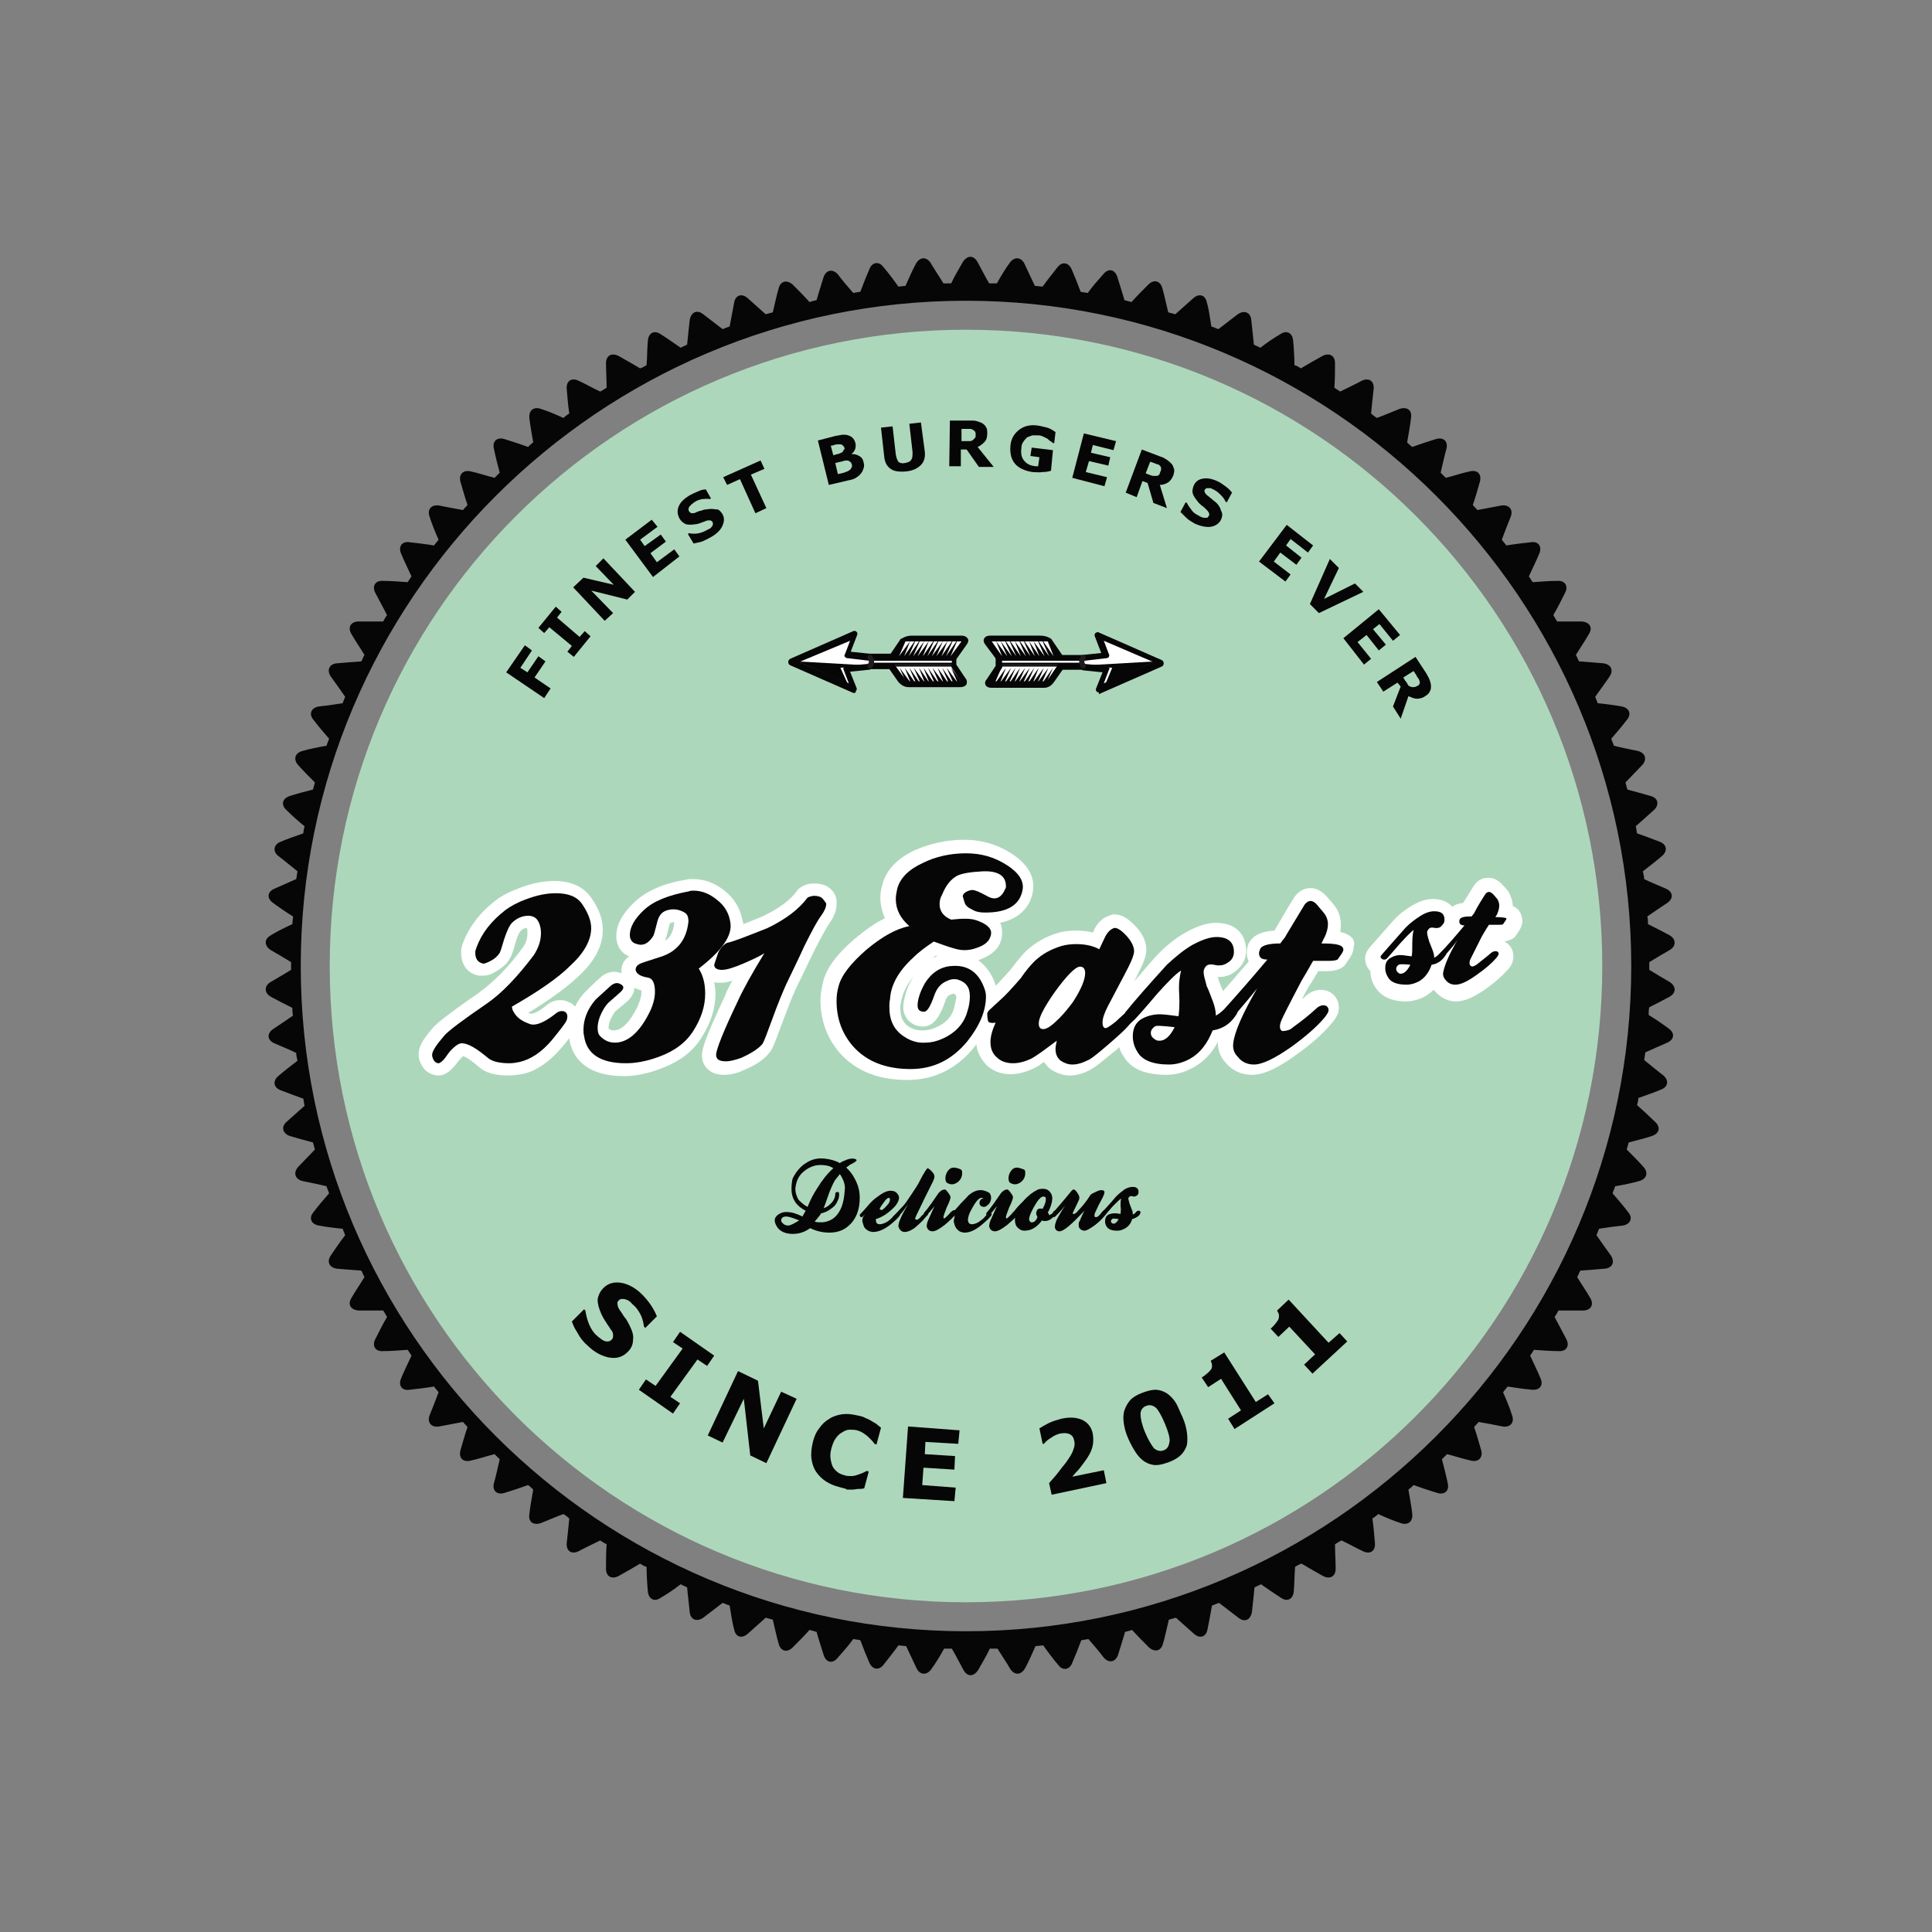 <?xml version="1.0" encoding="utf-8"?>
<!-- Generator: Adobe Illustrator 23.0.3, SVG Export Plug-In . SVG Version: 6.00 Build 0)  -->
<svg version="1.1" id="Calque_1" xmlns="http://www.w3.org/2000/svg" xmlns:xlink="http://www.w3.org/1999/xlink" x="0px" y="0px"
	 viewBox="0 0 300 300" style="enable-background:new 0 0 300 300;" xml:space="preserve">
<rect x="0" y="0" width="300" height="300" fill="#808080" stroke="none"/>
<style type="text/css">
	.st0{fill:#ADD7BB;}
	.st1{fill:#060606;}
	.st2{fill:#FFFFFF;}
	.st3{fill:none;stroke:#1F1C20;stroke-width:0.816;stroke-linecap:round;stroke-linejoin:round;}
	.st4{fill:none;stroke:#1F1D20;stroke-width:0.816;stroke-linecap:round;stroke-linejoin:round;}
</style>
<g>
	<path class="st0" d="M248.8,150c0,54.6-44.2,98.8-98.8,98.8c-54.6,0-98.8-44.2-98.8-98.8c0-54.6,44.2-98.8,98.8-98.8
		C204.6,51.2,248.8,95.4,248.8,150"/>
	<path class="st1" d="M259.2,154.8c1.1-0.6,1.1-1.6,0.1-2.3c-0.9-0.5-2.2-1.3-3.2-1.9c0-0.2,0-0.4,0-0.6c0-0.2,0-0.4,0-0.6
		c1-0.6,2.3-1.4,3.2-1.9c1-0.6,1-1.7-0.1-2.3c-0.9-0.5-2.3-1.2-3.3-1.7c0-0.4,0-0.8-0.1-1.2c1-0.7,2.2-1.5,3.1-2.1
		c1-0.7,0.9-1.7-0.2-2.2c-0.9-0.4-2.4-1-3.4-1.5c0-0.4-0.1-0.8-0.2-1.2c0.9-0.7,2.2-1.7,3-2.4c0.9-0.8,0.7-1.8-0.4-2.2
		c-1-0.4-2.4-0.9-3.5-1.3c-0.1-0.4-0.1-0.8-0.2-1.1c0.9-0.8,2-1.8,2.8-2.5c0.9-0.8,0.7-1.9-0.5-2.2c-1-0.3-2.5-0.7-3.6-1
		c-0.1-0.4-0.2-0.7-0.3-1.1c0.8-0.8,1.9-2,2.6-2.7c0.8-0.9,0.5-1.9-0.7-2.2c-1-0.2-2.5-0.5-3.7-0.8c-0.1-0.4-0.3-0.7-0.4-1.1
		c0.8-0.9,1.8-2.1,2.4-2.9c0.8-0.9,0.4-1.9-0.8-2.1c-1-0.2-2.6-0.4-3.7-0.5c-0.1-0.3-0.3-0.7-0.4-1c0.7-1,1.6-2.2,2.2-3.1
		c0.7-1,0.3-1.9-0.9-2.1c-1-0.1-2.6-0.2-3.8-0.3c-0.2-0.3-0.3-0.7-0.5-1c0.6-1,1.5-2.3,2-3.2c0.7-1.1,0.1-1.9-1.1-2
		c-1,0-2.6,0-3.8,0c-0.2-0.3-0.4-0.6-0.6-1c0.6-1,1.3-2.4,1.8-3.4c0.6-1.1,0-2-1.2-1.9c-1,0-2.6,0.1-3.8,0.2
		c-0.2-0.3-0.4-0.6-0.6-0.9c0.5-1.1,1.2-2.5,1.6-3.5c0.5-1.1-0.1-2-1.3-1.8c-1,0.1-2.6,0.3-3.8,0.5c-0.2-0.3-0.5-0.6-0.7-0.9
		c0.4-1.1,1-2.6,1.4-3.6c0.4-1.1-0.3-1.9-1.5-1.7c-1,0.2-2.6,0.5-3.7,0.7c-0.2-0.3-0.5-0.5-0.7-0.8c0.4-1.1,0.8-2.6,1.1-3.6
		c0.3-1.2-0.4-1.9-1.6-1.6c-1,0.2-2.5,0.7-3.7,1c-0.3-0.3-0.5-0.5-0.8-0.8c0.3-1.2,0.6-2.7,0.9-3.7c0.3-1.2-0.5-1.9-1.7-1.5
		c-1,0.3-2.5,0.8-3.6,1.2c-0.3-0.2-0.6-0.5-0.8-0.7c0.2-1.2,0.5-2.8,0.6-3.8c0.2-1.2-0.6-1.8-1.8-1.4c-1,0.4-2.4,1-3.5,1.4
		c-0.3-0.2-0.6-0.4-0.9-0.7c0.1-1.2,0.3-2.8,0.4-3.8c0.1-1.2-0.7-1.8-1.8-1.3c-0.9,0.5-2.4,1.2-3.4,1.7c-0.3-0.2-0.6-0.4-0.9-0.6
		c0.1-1.2,0.1-2.8,0.1-3.8c0-1.2-0.9-1.7-2-1.1c-0.9,0.5-2.3,1.3-3.3,1.9c-0.3-0.2-0.6-0.4-1-0.5c0-1.2-0.1-2.8-0.2-3.8
		c-0.1-1.2-1-1.7-2-1c-0.9,0.5-2.2,1.4-3.1,2.1c-0.3-0.2-0.7-0.3-1-0.5c-0.1-1.2-0.3-2.7-0.4-3.8c-0.1-1.2-1.1-1.6-2.1-0.9
		c-0.8,0.6-2.1,1.6-3,2.3c-0.4-0.1-0.7-0.3-1.1-0.4c-0.2-1.2-0.4-2.8-0.7-3.7c-0.2-1.2-1.2-1.5-2.1-0.7c-0.8,0.7-1.9,1.7-2.8,2.5
		c-0.4-0.1-0.7-0.2-1.1-0.3c-0.3-1.2-0.6-2.7-0.9-3.7c-0.3-1.2-1.3-1.5-2.2-0.6c-0.7,0.7-1.8,1.8-2.6,2.7c-0.4-0.1-0.8-0.2-1.1-0.3
		c-0.3-1.1-0.8-2.6-1.1-3.6c-0.4-1.2-1.4-1.4-2.2-0.4c-0.7,0.8-1.7,1.9-2.4,2.9c-0.4-0.1-0.8-0.1-1.1-0.2c-0.4-1.1-1-2.6-1.4-3.5
		c-0.5-1.1-1.5-1.2-2.2-0.3c-0.6,0.8-1.6,2-2.3,3c-0.4,0-0.8-0.1-1.2-0.1c-0.5-1.1-1.2-2.5-1.6-3.4c-0.5-1.1-1.6-1.2-2.3-0.2
		c-0.6,0.8-1.4,2.1-2,3.2c-0.4,0-0.8,0-1.2,0c-0.6-1-1.3-2.4-1.8-3.3c-0.6-1.1-1.6-1.1-2.3,0c-0.5,0.9-1.3,2.2-1.8,3.3
		c-0.4,0-0.8,0-1.2,0c-0.6-1-1.5-2.3-2-3.2c-0.7-1-1.7-0.9-2.3,0.2c-0.5,0.9-1.1,2.3-1.6,3.4c-0.4,0-0.8,0.1-1.1,0.1
		c-0.7-1-1.6-2.2-2.3-3c-0.7-1-1.8-0.8-2.2,0.3c-0.4,0.9-1,2.4-1.4,3.5c-0.4,0.1-0.8,0.1-1.1,0.2c-0.8-0.9-1.8-2.1-2.4-2.9
		c-0.8-0.9-1.8-0.7-2.2,0.4c-0.3,1-0.8,2.5-1.1,3.6c-0.4,0.1-0.8,0.2-1.1,0.3c-0.8-0.9-1.9-2-2.6-2.7c-0.9-0.8-1.9-0.6-2.2,0.6
		c-0.3,1-0.6,2.5-0.9,3.7c-0.4,0.1-0.7,0.2-1.1,0.3c-0.9-0.8-2-1.8-2.8-2.5c-0.9-0.8-1.9-0.5-2.1,0.7c-0.2,1-0.5,2.6-0.7,3.7
		c-0.4,0.1-0.7,0.3-1.1,0.4c-0.9-0.7-2.2-1.7-3-2.3c-1-0.8-1.9-0.3-2.1,0.9c-0.1,1-0.3,2.6-0.4,3.8c-0.3,0.2-0.7,0.3-1,0.5
		c-1-0.7-2.3-1.6-3.1-2.1c-1-0.7-1.9-0.2-2,1c-0.1,1-0.1,2.6-0.2,3.8c-0.3,0.2-0.7,0.4-1,0.5c-1-0.6-2.4-1.4-3.3-1.9
		c-1.1-0.6-2-0.1-2,1.1c0,1,0.1,2.6,0.1,3.8c-0.3,0.2-0.6,0.4-1,0.6c-1.1-0.5-2.5-1.3-3.4-1.7c-1.1-0.5-1.9,0.1-1.8,1.3
		c0.1,1,0.2,2.6,0.4,3.8c-0.3,0.2-0.6,0.4-0.9,0.7c-1.1-0.5-2.5-1.1-3.5-1.4c-1.1-0.4-1.9,0.2-1.8,1.4c0.1,1,0.4,2.6,0.6,3.8
		c-0.3,0.2-0.6,0.5-0.8,0.7c-1.1-0.4-2.6-0.9-3.6-1.2c-1.2-0.4-2,0.3-1.7,1.5c0.2,1,0.6,2.6,0.9,3.7c-0.3,0.3-0.5,0.5-0.8,0.8
		c-1.2-0.3-2.7-0.8-3.7-1c-1.2-0.3-1.9,0.5-1.6,1.6c0.3,1,0.7,2.5,1.1,3.6c-0.2,0.3-0.5,0.5-0.7,0.8c-1.2-0.2-2.7-0.5-3.7-0.7
		c-1.2-0.2-1.9,0.6-1.5,1.7c0.3,1,0.9,2.5,1.4,3.6c-0.2,0.3-0.5,0.6-0.7,0.9c-1.2-0.2-2.8-0.4-3.8-0.5c-1.2-0.2-1.8,0.7-1.3,1.8
		c0.4,1,1.1,2.4,1.6,3.5c-0.2,0.3-0.4,0.6-0.6,0.9c-1.2-0.1-2.8-0.2-3.8-0.2c-1.2-0.1-1.8,0.8-1.2,1.9c0.5,0.9,1.2,2.3,1.8,3.4
		c-0.2,0.3-0.4,0.6-0.6,1c-1.2,0-2.8,0-3.8,0c-1.2,0-1.8,0.9-1.1,2c0.5,0.9,1.4,2.2,2,3.2c-0.2,0.3-0.3,0.7-0.5,1
		c-1.2,0.1-2.8,0.2-3.8,0.3c-1.2,0.1-1.6,1.1-0.9,2.1c0.6,0.8,1.5,2.1,2.2,3.1c-0.1,0.3-0.3,0.7-0.4,1c-1.2,0.2-2.7,0.4-3.7,0.5
		c-1.2,0.2-1.6,1.2-0.8,2.1c0.6,0.8,1.6,2,2.4,2.9c-0.1,0.4-0.3,0.7-0.4,1.1c-1.2,0.2-2.7,0.5-3.7,0.8c-1.2,0.3-1.5,1.3-0.7,2.2
		c0.7,0.8,1.8,1.9,2.6,2.7c-0.1,0.4-0.2,0.7-0.3,1.1c-1.2,0.3-2.7,0.7-3.6,1c-1.2,0.4-1.4,1.4-0.5,2.2c0.7,0.7,1.9,1.8,2.8,2.5
		c-0.1,0.4-0.2,0.8-0.2,1.1c-1.1,0.4-2.6,0.9-3.5,1.3c-1.1,0.4-1.3,1.5-0.4,2.2c0.8,0.6,2,1.6,3,2.4c-0.1,0.4-0.1,0.8-0.2,1.2
		c-1.1,0.5-2.5,1.1-3.4,1.5c-1.1,0.5-1.2,1.5-0.2,2.2c0.8,0.6,2.1,1.5,3.1,2.1c0,0.4-0.1,0.8-0.1,1.2c-1.1,0.5-2.5,1.2-3.3,1.7
		c-1.1,0.6-1.1,1.6-0.1,2.3c0.9,0.5,2.2,1.3,3.2,1.9c0,0.2,0,0.4,0,0.6s0,0.4,0,0.6c-1,0.6-2.3,1.4-3.2,1.9c-1,0.6-1,1.7,0.1,2.3
		c0.9,0.5,2.3,1.2,3.3,1.7c0,0.4,0,0.8,0.1,1.2c-1,0.7-2.2,1.5-3.1,2.1c-1,0.7-0.9,1.7,0.2,2.2c0.9,0.4,2.4,1,3.4,1.5
		c0,0.4,0.1,0.8,0.2,1.2c-0.9,0.7-2.2,1.7-3,2.4c-0.9,0.8-0.7,1.8,0.4,2.2c1,0.4,2.4,0.9,3.5,1.3c0.1,0.4,0.1,0.8,0.2,1.1
		c-0.9,0.8-2,1.8-2.8,2.5c-0.9,0.8-0.6,1.8,0.5,2.2c1,0.3,2.5,0.7,3.6,1c0.1,0.4,0.2,0.7,0.3,1.1c-0.8,0.8-1.9,2-2.6,2.7
		c-0.8,0.9-0.5,1.9,0.7,2.2c1,0.2,2.5,0.5,3.7,0.8c0.1,0.4,0.3,0.7,0.4,1.1c-0.8,0.9-1.8,2.1-2.4,2.9c-0.8,0.9-0.4,1.9,0.8,2.1
		c1,0.2,2.6,0.4,3.7,0.5c0.1,0.3,0.3,0.7,0.4,1c-0.7,0.9-1.6,2.2-2.2,3.1c-0.7,1-0.3,1.9,0.9,2.1c1,0.1,2.6,0.2,3.8,0.3
		c0.2,0.3,0.3,0.7,0.5,1c-0.6,1-1.5,2.3-2,3.2c-0.7,1.1-0.1,1.9,1.1,2c1,0,2.6,0,3.8,0c0.2,0.3,0.4,0.6,0.6,1
		c-0.6,1-1.3,2.4-1.8,3.4c-0.6,1.1,0,2,1.2,1.9c1,0,2.6-0.1,3.8-0.2c0.2,0.3,0.4,0.6,0.6,0.9c-0.5,1.1-1.2,2.5-1.6,3.5
		c-0.5,1.1,0.1,2,1.3,1.8c1-0.1,2.6-0.3,3.8-0.5c0.2,0.3,0.5,0.6,0.7,0.9c-0.4,1.1-1,2.6-1.4,3.6c-0.4,1.1,0.3,1.9,1.5,1.7
		c1-0.2,2.6-0.5,3.7-0.7c0.2,0.3,0.5,0.5,0.7,0.8c-0.4,1.1-0.8,2.6-1.1,3.6c-0.3,1.2,0.4,1.9,1.6,1.6c1-0.2,2.5-0.7,3.7-1
		c0.3,0.3,0.5,0.5,0.8,0.8c-0.3,1.2-0.6,2.7-0.9,3.7c-0.3,1.2,0.5,1.9,1.7,1.5c1-0.3,2.5-0.8,3.6-1.2c0.3,0.2,0.6,0.5,0.8,0.7
		c-0.2,1.2-0.5,2.8-0.6,3.8c-0.2,1.2,0.6,1.8,1.8,1.4c1-0.4,2.4-1,3.5-1.4c0.3,0.2,0.6,0.4,0.9,0.7c-0.1,1.2-0.3,2.8-0.4,3.8
		c-0.1,1.2,0.7,1.8,1.8,1.3c0.9-0.5,2.4-1.2,3.4-1.7c0.3,0.2,0.6,0.4,1,0.6c-0.1,1.2-0.1,2.8-0.1,3.8c0,1.2,0.9,1.7,2,1.1
		c0.9-0.5,2.3-1.3,3.3-1.9c0.3,0.2,0.6,0.4,1,0.5c0,1.2,0.1,2.8,0.2,3.8c0.1,1.2,1,1.7,2,1c0.9-0.5,2.2-1.4,3.1-2.1
		c0.3,0.2,0.7,0.3,1,0.5c0.1,1.2,0.3,2.7,0.4,3.8c0.1,1.2,1.1,1.6,2.1,0.9c0.8-0.6,2.1-1.6,3-2.3c0.4,0.1,0.7,0.3,1.1,0.4
		c0.2,1.2,0.4,2.7,0.7,3.7c0.2,1.2,1.2,1.5,2.1,0.7c0.8-0.7,1.9-1.7,2.8-2.5c0.4,0.1,0.7,0.2,1.1,0.3c0.3,1.2,0.6,2.7,0.9,3.7
		c0.3,1.2,1.3,1.5,2.2,0.6c0.7-0.7,1.8-1.8,2.6-2.7c0.4,0.1,0.8,0.2,1.1,0.3c0.3,1.1,0.8,2.6,1.1,3.6c0.4,1.2,1.4,1.4,2.2,0.4
		c0.7-0.8,1.7-1.9,2.4-2.9c0.4,0.1,0.8,0.1,1.1,0.2c0.4,1.1,1,2.6,1.4,3.5c0.5,1.1,1.5,1.2,2.2,0.3c0.6-0.8,1.6-2,2.3-3
		c0.4,0,0.8,0.1,1.2,0.1c0.5,1.1,1.2,2.5,1.6,3.4c0.5,1.1,1.6,1.2,2.3,0.2c0.6-0.8,1.4-2.1,2-3.2c0.4,0,0.8,0,1.2,0
		c0.6,1,1.3,2.4,1.8,3.3c0.6,1.1,1.6,1.1,2.3,0c0.5-0.9,1.3-2.2,1.8-3.3c0.4,0,0.8,0,1.2,0c0.6,1,1.5,2.3,2,3.2
		c0.7,1,1.7,0.9,2.3-0.2c0.5-0.9,1.1-2.3,1.6-3.4c0.4,0,0.8-0.1,1.2-0.1c0.7,1,1.6,2.2,2.3,3c0.7,1,1.8,0.8,2.2-0.3
		c0.4-0.9,1-2.4,1.4-3.5c0.4-0.1,0.8-0.1,1.1-0.2c0.8,0.9,1.8,2.1,2.4,2.9c0.8,0.9,1.8,0.7,2.2-0.4c0.3-1,0.8-2.5,1.1-3.6
		c0.4-0.1,0.8-0.2,1.1-0.3c0.8,0.9,1.9,2,2.6,2.7c0.9,0.8,1.9,0.6,2.2-0.6c0.3-1,0.6-2.5,0.9-3.7c0.4-0.1,0.7-0.2,1.1-0.3
		c0.9,0.8,2,1.8,2.8,2.5c0.9,0.8,1.9,0.5,2.1-0.7c0.2-1,0.5-2.5,0.7-3.7c0.4-0.1,0.7-0.3,1.1-0.4c0.9,0.7,2.2,1.7,3,2.3
		c1,0.8,1.9,0.3,2.1-0.9c0.1-1,0.3-2.6,0.4-3.8c0.3-0.2,0.7-0.3,1-0.5c1,0.7,2.3,1.6,3.1,2.1c1,0.7,1.9,0.2,2-1
		c0.1-1,0.1-2.6,0.2-3.8c0.3-0.2,0.7-0.4,1-0.5c1,0.6,2.4,1.4,3.3,1.9c1.1,0.6,2,0.1,2-1.1c0-1-0.1-2.6-0.1-3.8
		c0.3-0.2,0.6-0.4,1-0.6c1.1,0.5,2.5,1.3,3.4,1.7c1.1,0.5,1.9-0.1,1.8-1.3c-0.1-1-0.2-2.6-0.4-3.8c0.3-0.2,0.6-0.4,0.9-0.7
		c1.1,0.5,2.5,1.1,3.5,1.4c1.1,0.4,1.9-0.2,1.8-1.4c-0.1-1-0.4-2.6-0.6-3.8c0.3-0.2,0.6-0.5,0.8-0.7c1.1,0.4,2.6,0.9,3.6,1.2
		c1.2,0.4,2-0.3,1.7-1.5c-0.2-1-0.6-2.6-0.9-3.7c0.3-0.3,0.5-0.5,0.8-0.8c1.2,0.3,2.7,0.8,3.7,1c1.2,0.3,1.9-0.5,1.6-1.6
		c-0.3-1-0.7-2.5-1.1-3.6c0.2-0.3,0.5-0.5,0.7-0.8c1.2,0.2,2.7,0.5,3.7,0.7c1.2,0.2,1.9-0.6,1.5-1.7c-0.3-1-0.9-2.5-1.4-3.6
		c0.2-0.3,0.5-0.6,0.7-0.9c1.2,0.2,2.7,0.4,3.8,0.5c1.2,0.1,1.8-0.7,1.3-1.8c-0.4-1-1.1-2.4-1.6-3.5c0.2-0.3,0.4-0.6,0.6-0.9
		c1.2,0.1,2.8,0.2,3.8,0.2c1.2,0.1,1.8-0.8,1.2-1.9c-0.5-0.9-1.2-2.3-1.8-3.4c0.2-0.3,0.4-0.6,0.6-1c1.2,0,2.8,0,3.8,0
		c1.2,0,1.8-0.9,1.1-2c-0.5-0.9-1.4-2.2-2-3.2c0.2-0.3,0.3-0.7,0.5-1c1.2-0.1,2.8-0.2,3.8-0.3c1.2-0.1,1.6-1.1,0.9-2.1
		c-0.6-0.8-1.5-2.1-2.2-3.1c0.1-0.3,0.3-0.7,0.4-1c1.2-0.2,2.7-0.4,3.7-0.5c1.2-0.2,1.6-1.2,0.8-2.1c-0.6-0.8-1.6-2-2.4-2.9
		c0.1-0.4,0.3-0.7,0.4-1.1c1.2-0.2,2.7-0.5,3.7-0.8c1.2-0.3,1.5-1.3,0.7-2.2c-0.7-0.8-1.8-1.9-2.6-2.7c0.1-0.4,0.2-0.7,0.3-1.1
		c1.2-0.3,2.7-0.7,3.6-1c1.2-0.4,1.4-1.4,0.5-2.2c-0.7-0.7-1.9-1.8-2.8-2.6c0.1-0.4,0.2-0.7,0.2-1.1c1.1-0.4,2.6-0.9,3.5-1.3
		c1.1-0.4,1.3-1.4,0.4-2.2c-0.8-0.6-2-1.6-3-2.4c0.1-0.4,0.1-0.8,0.2-1.2c1.1-0.5,2.5-1.1,3.4-1.5c1.1-0.5,1.2-1.5,0.2-2.2
		c-0.8-0.6-2.1-1.5-3.1-2.1c0-0.4,0-0.8,0.1-1.2C256.9,156,258.3,155.3,259.2,154.8 M150,253.3c-56.9,0-103.3-46.3-103.3-103.3
		S93.1,46.7,150,46.7c56.9,0,103.3,46.3,103.3,103.3S206.9,253.3,150,253.3"/>
	<polygon class="st1" points="82.6,101 80.8,103.7 81.9,104.4 83.6,101.9 84.7,102.7 83,105.2 85.5,106.9 84.5,108.4 78.6,104.4 
		81.5,100.2 	"/>
	<polygon class="st1" points="91.7,98.8 89.1,102 88.1,101.2 88.8,100.3 85.3,97.4 84.5,98.3 83.6,97.5 86.3,94.2 87.2,95 
		86.5,95.9 90,98.9 90.8,98 	"/>
	<polygon class="st1" points="98.6,91.9 97.4,93.1 91.8,91.7 95.2,95.2 93.9,96.4 89,91.2 90.6,89.7 95.3,90.8 92.5,87.9 93.7,86.7 
			"/>
	<polygon class="st1" points="105.5,86.4 101.4,89.6 97.1,83.8 101.2,80.7 102.1,81.8 99.4,83.8 100.1,84.8 102.6,83 103.4,84.1 
		101,85.9 102,87.3 104.7,85.3 	"/>
	<path class="st1" d="M112.1,79.7c0.4,0.6,0.4,1.2,0.1,1.9c-0.3,0.7-0.9,1.3-1.8,1.8c-0.5,0.3-1,0.5-1.4,0.7
		c-0.4,0.1-0.9,0.2-1.3,0.3l-0.9-1.5l0.2-0.1c0.5,0.1,1,0.1,1.5,0c0.5-0.1,0.9-0.3,1.3-0.5c0.1-0.1,0.2-0.1,0.4-0.2
		c0.1-0.1,0.3-0.2,0.3-0.3c0.1-0.1,0.2-0.2,0.2-0.4c0-0.1,0-0.3-0.1-0.4c-0.1-0.1-0.2-0.2-0.4-0.2c-0.2,0-0.4,0-0.6,0.1
		c-0.3,0.1-0.5,0.2-0.8,0.3c-0.3,0.1-0.6,0.2-0.8,0.2c-0.6,0.1-1.1,0.1-1.5,0c-0.4-0.2-0.7-0.4-1-0.9c-0.3-0.6-0.4-1.2-0.1-1.9
		c0.3-0.7,0.9-1.2,1.7-1.7c0.4-0.2,0.8-0.4,1.3-0.6c0.4-0.2,0.8-0.3,1.2-0.3l0.8,1.4l-0.2,0.1c-0.4-0.1-0.8,0-1.2,0
		c-0.4,0.1-0.8,0.2-1.2,0.5c-0.1,0.1-0.3,0.2-0.4,0.3c-0.1,0.1-0.2,0.2-0.3,0.3c-0.1,0.1-0.1,0.2-0.2,0.4c0,0.1,0,0.2,0.1,0.4
		c0.1,0.2,0.2,0.2,0.4,0.3c0.2,0,0.5,0,0.8-0.2c0.3-0.1,0.5-0.2,0.7-0.2c0.2-0.1,0.5-0.2,0.8-0.2c0.6-0.1,1-0.1,1.4,0
		C111.5,79,111.8,79.3,112.1,79.7"/>
	<polygon class="st1" points="118.7,72.8 116.6,73.7 119,78.9 117.3,79.7 114.9,74.4 112.9,75.3 112.3,74.1 118.1,71.5 	"/>
	<path class="st1" d="M134.1,71.8c0.1,0.3,0.1,0.7,0,0.9c-0.1,0.3-0.2,0.6-0.4,0.8c-0.2,0.3-0.5,0.5-0.8,0.7
		c-0.3,0.2-0.7,0.3-1.2,0.4l-3,0.7l-1.7-6.9l2.7-0.7c0.6-0.1,1-0.2,1.2-0.2c0.3,0,0.5,0,0.8,0.1c0.3,0.1,0.5,0.2,0.7,0.4
		c0.2,0.2,0.3,0.4,0.4,0.7c0.1,0.3,0.1,0.7,0,1c-0.1,0.3-0.3,0.6-0.6,0.8l0,0c0.5,0,0.9,0.1,1.2,0.3C133.8,71,134,71.3,134.1,71.8
		 M131.1,69.5c0-0.1-0.1-0.2-0.2-0.3c-0.1-0.1-0.2-0.2-0.4-0.2c-0.1,0-0.3,0-0.5,0c-0.2,0-0.5,0.1-0.8,0.2l-0.2,0l0.4,1.5l0.3-0.1
		c0.3-0.1,0.5-0.1,0.7-0.2c0.2-0.1,0.3-0.1,0.4-0.2c0.1-0.1,0.2-0.2,0.2-0.4C131.2,69.8,131.2,69.7,131.1,69.5 M132.3,72.2
		c-0.1-0.2-0.1-0.4-0.3-0.5c-0.1-0.1-0.3-0.2-0.5-0.2c-0.1,0-0.3,0-0.6,0.1c-0.2,0.1-0.5,0.1-0.8,0.2l-0.4,0.1l0.4,1.7l0.1,0
		c0.5-0.1,0.9-0.2,1.1-0.3c0.2-0.1,0.4-0.1,0.6-0.3c0.2-0.1,0.3-0.3,0.3-0.4C132.3,72.6,132.3,72.4,132.3,72.2"/>
	<path class="st1" d="M143.6,70.1c0.1,0.9-0.1,1.6-0.6,2.1c-0.5,0.5-1.2,0.9-2.3,1c-1,0.1-1.9,0-2.4-0.4c-0.6-0.4-0.9-1-1-1.9
		l-0.5-4.5l1.8-0.2l0.5,4.4c0.1,0.5,0.2,0.8,0.4,1.1c0.2,0.2,0.6,0.3,1,0.2c0.5-0.1,0.8-0.2,1-0.5c0.2-0.3,0.2-0.6,0.2-1.2l-0.5-4.4
		l1.8-0.2L143.6,70.1z"/>
	<path class="st1" d="M154.3,72.5l-2.3,0l-1.9-2.7l-0.9,0l0,2.6l-1.8,0l0.1-7.1l3.1,0c0.4,0,0.8,0,1.1,0.1c0.3,0.1,0.6,0.2,0.8,0.3
		c0.3,0.2,0.5,0.4,0.6,0.6c0.2,0.3,0.2,0.6,0.2,1c0,0.5-0.1,1-0.4,1.3c-0.3,0.3-0.6,0.6-1.1,0.8L154.3,72.5z M151.5,67.5
		c0-0.2,0-0.3-0.1-0.5c-0.1-0.1-0.2-0.2-0.4-0.3c-0.1-0.1-0.3-0.1-0.4-0.1c-0.2,0-0.4,0-0.6,0l-0.7,0l0,1.9l0.6,0c0.3,0,0.5,0,0.7,0
		c0.2,0,0.4-0.1,0.5-0.2c0.1-0.1,0.2-0.2,0.3-0.3C151.5,67.9,151.5,67.7,151.5,67.5"/>
	<path class="st1" d="M163.2,73.1c-0.3,0.1-0.8,0.2-1.3,0.2c-0.5,0.1-1.1,0-1.6,0c-1.2-0.2-2.1-0.6-2.7-1.3
		c-0.6-0.7-0.8-1.7-0.7-2.8c0.1-1.1,0.6-1.9,1.4-2.5c0.8-0.6,1.8-0.8,3-0.6c0.5,0.1,0.9,0.2,1.3,0.3c0.4,0.1,0.9,0.4,1.3,0.7
		l-0.2,1.7l-0.2,0c-0.1-0.1-0.2-0.2-0.4-0.3c-0.2-0.1-0.3-0.3-0.5-0.4c-0.2-0.1-0.4-0.2-0.6-0.3c-0.2-0.1-0.5-0.2-0.8-0.2
		c-0.3,0-0.6,0-0.9,0c-0.3,0.1-0.5,0.2-0.8,0.3c-0.2,0.2-0.4,0.4-0.6,0.7c-0.2,0.3-0.3,0.6-0.3,1c-0.1,0.8,0,1.4,0.4,1.9
		c0.4,0.5,0.9,0.8,1.8,0.9c0.1,0,0.1,0,0.2,0s0.2,0,0.2,0l0.2-1.4l-1.4-0.2l0.2-1.3l3.3,0.4L163.2,73.1z"/>
	<polygon class="st1" points="171.5,75.5 166.5,74.2 168.3,67.3 173.3,68.5 172.9,69.9 169.7,69.1 169.4,70.3 172.4,71 172.1,72.3 
		169.1,71.6 168.6,73.3 171.9,74.1 	"/>
	<path class="st1" d="M181.2,78.9l-2.1-0.8l-0.9-3.1l-0.8-0.3l-0.9,2.5l-1.7-0.7l2.5-6.7l2.9,1.1c0.4,0.1,0.7,0.3,1,0.5
		c0.3,0.2,0.5,0.4,0.7,0.6c0.2,0.2,0.3,0.5,0.4,0.8c0.1,0.3,0,0.6-0.1,1c-0.2,0.5-0.5,0.9-0.8,1.1c-0.3,0.2-0.8,0.4-1.3,0.4
		L181.2,78.9z M180.2,73.2c0.1-0.2,0.1-0.3,0.1-0.5c0-0.1-0.1-0.3-0.2-0.4c-0.1-0.1-0.2-0.2-0.4-0.2c-0.2-0.1-0.3-0.1-0.5-0.2
		l-0.6-0.2l-0.7,1.8l0.5,0.2c0.3,0.1,0.5,0.2,0.7,0.2c0.2,0,0.4,0,0.5,0c0.2,0,0.3-0.1,0.4-0.2C180.1,73.6,180.1,73.4,180.2,73.2"/>
	<path class="st1" d="M189.6,80.7c-0.3,0.6-0.9,1-1.6,1.1s-1.6-0.1-2.5-0.5c-0.5-0.3-1-0.6-1.3-0.9c-0.3-0.3-0.6-0.6-0.9-0.9
		l0.8-1.5l0.2,0.1c0.2,0.4,0.5,0.8,0.8,1.2c0.3,0.4,0.7,0.6,1.1,0.8c0.1,0.1,0.2,0.1,0.4,0.2c0.2,0.1,0.3,0.1,0.4,0.1
		c0.2,0,0.3,0,0.4,0c0.1,0,0.2-0.1,0.3-0.3c0.1-0.1,0.1-0.3,0-0.5c-0.1-0.2-0.2-0.3-0.4-0.5c-0.2-0.2-0.4-0.4-0.7-0.6
		c-0.2-0.2-0.5-0.4-0.6-0.6c-0.4-0.5-0.7-0.9-0.8-1.3c-0.1-0.4,0-0.8,0.2-1.3c0.3-0.6,0.8-0.9,1.5-1c0.7-0.1,1.5,0.1,2.3,0.5
		c0.4,0.2,0.8,0.5,1.2,0.8c0.4,0.3,0.7,0.6,0.9,0.9l-0.8,1.5l-0.2-0.1c-0.1-0.3-0.4-0.7-0.7-1c-0.3-0.3-0.6-0.6-1-0.8
		c-0.1-0.1-0.3-0.1-0.4-0.2c-0.1-0.1-0.3-0.1-0.4-0.1c-0.1,0-0.3,0-0.4,0c-0.1,0-0.2,0.1-0.3,0.2c-0.1,0.2-0.1,0.3,0,0.5
		c0.1,0.2,0.3,0.4,0.6,0.6c0.2,0.2,0.4,0.3,0.6,0.5c0.2,0.2,0.4,0.3,0.6,0.5c0.4,0.4,0.6,0.8,0.7,1.2
		C189.9,79.8,189.8,80.2,189.6,80.7"/>
	<polygon class="st1" points="199.6,90.3 195.5,87.2 199.8,81.5 203.9,84.7 203.1,85.8 200.4,83.7 199.7,84.7 202.1,86.6 
		201.3,87.7 198.8,85.8 197.8,87.2 200.4,89.2 	"/>
	<polygon class="st1" points="211.7,91.9 204.8,95.2 203.4,93.8 206.5,86.8 207.9,88.2 205.6,93 210.4,90.6 	"/>
	<polygon class="st1" points="211.8,103.2 208.6,99.1 214.1,94.6 217.4,98.6 216.3,99.5 214.2,96.9 213.2,97.7 215.2,100.1 
		214.1,101 212.2,98.6 210.8,99.7 212.9,102.3 	"/>
	<path class="st1" d="M217.5,111.6l-1.2-1.9l1.2-3.1L217,106l-2.2,1.4l-1-1.5l6-3.9l1.7,2.6c0.2,0.4,0.4,0.7,0.5,1
		c0.1,0.3,0.2,0.6,0.2,0.9c0,0.3,0,0.6-0.2,0.9c-0.1,0.3-0.4,0.5-0.7,0.7c-0.4,0.3-0.9,0.4-1.3,0.4c-0.4,0-0.8-0.2-1.3-0.4
		L217.5,111.6z M220.1,106.5c0.2-0.1,0.3-0.2,0.3-0.3c0.1-0.1,0.1-0.3,0-0.5c0-0.1-0.1-0.3-0.2-0.4c-0.1-0.1-0.2-0.3-0.3-0.5
		l-0.4-0.6l-1.6,1l0.3,0.5c0.2,0.2,0.3,0.4,0.4,0.6c0.1,0.2,0.3,0.3,0.4,0.3c0.2,0.1,0.3,0.1,0.4,0.1
		C219.8,106.7,219.9,106.6,220.1,106.5"/>
	<path class="st1" d="M124.6,188.9c0.1-0.2,0.3-0.5,0.5-0.9c-1.4-0.7-2.2-1.8-2.2-3.4c0-0.2,0-0.6,0.1-1.2c0-0.4,0.3-0.8,0.6-1.3
		c0.5-0.7,1-1.2,1.7-1.6c0.8-0.5,1.7-0.7,2.7-0.6c0.9,0.1,1.7,0.3,2.4,0.7c0.3-0.2,0.5-0.3,0.8-0.4c0.4-0.2,0.8-0.3,1.2-0.3
		c0.3,0,0.5,0.1,0.6,0.2c0,0,0,0,0,0.1c0,0.1-0.3,0.3-0.9,0.6c-0.2,0.1-0.4,0.3-0.7,0.5c0.8,0.7,1.4,1.7,1.8,2.8
		c0.2,0.6,0.3,1.2,0.3,1.9c0,1.9-0.6,3.4-1.8,4.4c-0.8,0.7-1.8,1-2.9,1c-1,0-2-0.2-3-0.7c-0.8,0.6-1.7,0.9-2.7,0.9
		c-1,0-1.8-0.3-2.3-0.9c-0.3-0.4-0.5-0.8-0.5-1.2c0-0.3,0.1-0.5,0.4-0.8c0.4-0.3,0.8-0.5,1.4-0.5v0
		C123,188.2,123.8,188.5,124.6,188.9 M122.2,188.9c-0.2,0-0.4,0-0.6,0.1c-0.2,0.1-0.3,0.3-0.3,0.5c0,0.2,0.1,0.3,0.3,0.5
		c0.2,0.2,0.5,0.3,0.8,0.3c0.3,0,0.9-0.3,1.7-0.8C123.5,189.3,122.9,189,122.2,188.9 M125.4,187.4c0.4-1,0.9-2,1.5-2.9
		c0.8-1.3,1.6-2.3,2.5-3.1c-0.6-0.4-1.3-0.5-2-0.5c-1,0-1.9,0.4-2.7,1.1c-0.8,0.7-1.1,1.6-1.2,2.6c0,0.6,0.2,1.2,0.5,1.7
		C124.4,186.7,124.8,187.1,125.4,187.4 M130.4,182.3c-0.1,0.2-0.4,0.5-0.7,0.9c-0.2,0.3-0.5,0.9-0.9,1.9c-0.5,1.4-0.8,2.3-0.9,2.5
		c0.4-0.1,0.8-0.4,1.1-0.7c0.4-0.4,0.7-0.9,0.7-1.5c0-0.2,0.1-0.3,0.3-0.3c0.1,0,0.2,0,0.2,0c0,0,0.1,0.1,0.1,0.3c0,0.2,0,0.6-0.2,1
		c-0.2,0.5-0.5,0.9-0.8,1.1c-0.6,0.5-1.2,0.8-1.8,0.9c-0.2,0.4-0.6,0.8-1,1.3c0.3,0.1,0.7,0.1,1.2,0.1c1.2-0.1,2.1-0.7,2.7-1.8
		c0.5-0.9,0.7-2,0.8-3.5C131.2,183.8,130.9,183,130.4,182.3"/>
	<path class="st1" d="M136,189.3c0,0.5,0.1,0.8,0.6,0.8c0.3,0,0.6-0.1,1-0.3c0.4-0.2,0.7-0.5,0.9-0.7c0.3-0.4,0.6-0.6,0.7-0.7
		c0.1-0.1,0.2-0.1,0.2-0.1c0.1,0,0.2,0,0.3,0.1c0,0,0.1,0.1,0.1,0.1c0,0.2-0.3,0.6-1,1.2c-1.2,1.1-2.3,1.6-3.2,1.6
		c-0.3,0-0.6-0.1-0.8-0.2c-0.3-0.2-0.6-0.4-0.7-0.8c-0.1-0.3-0.2-0.6-0.2-0.8c0-0.2,0.1-0.4,0.1-0.5c0.1-0.1,0.2-0.3,0.3-0.4
		c-0.2,0.2-0.4,0.4-0.5,0.4c-0.1,0-0.2,0-0.2-0.1c-0.1-0.1-0.1-0.2-0.1-0.2c0-0.1,0.1-0.2,0.3-0.4c0.1-0.1,0.4-0.4,0.9-1
		c0.5-0.6,1-1.1,1.6-1.5c0.8-0.6,1.4-0.9,2-0.9c0.4,0,0.7,0.1,0.9,0.3c0.3,0.3,0.4,0.5,0.4,0.8c0,0.4-0.3,1-0.8,1.5
		C137.9,188.4,137,189,136,189.3 M136.9,187.9c0.1,0,0.5-0.3,0.9-0.8c0.3-0.3,0.4-0.6,0.4-0.9c0-0.1-0.1-0.2-0.2-0.2
		c-0.2,0-0.5,0.3-0.9,0.9c-0.3,0.4-0.5,0.7-0.5,0.9C136.7,187.8,136.8,187.9,136.9,187.9"/>
	<path class="st1" d="M139.2,189c0,0-0.1,0-0.1-0.1c-0.1-0.1-0.1-0.2-0.1-0.2c0-0.1,0-0.1,0-0.1c0.2-0.2,0.6-0.7,1.2-1.3
		c0.3-0.3,0.7-0.9,1.3-1.8c0.6-0.9,1-1.5,1.2-1.9c0.8-1.6,1.3-2.3,1.4-2.2c0.1,0.1,0.3,0.2,0.5,0.4c0.2,0.2,0.3,0.4,0.4,0.5
		c0.1,0.2,0.1,0.4,0.1,0.5c0,0.1-0.1,0.3-0.2,0.6c-0.8,1.6-1.7,3.4-2.6,5.3c-0.1,0.3-0.2,0.4-0.2,0.5c0,0.1,0.1,0.2,0.3,0.2
		c0.1,0,0.4-0.2,0.7-0.6c0.3-0.3,0.6-0.5,0.7-0.5c0.2,0,0.3,0.1,0.3,0.2c0,0.1,0,0.2-0.1,0.2c-0.3,0.3-0.5,0.6-0.8,0.9
		c-0.6,0.6-1,0.9-1.2,1.1c-0.6,0.4-1.1,0.6-1.5,0.6c-0.4,0-0.7-0.2-0.9-0.6c0-0.1-0.1-0.2-0.1-0.3c0-0.6,0.5-1.7,1.5-3.4
		C140.1,188.3,139.5,189,139.2,189"/>
	<path class="st1" d="M143.6,188.8c-0.2-0.1-0.2-0.3-0.1-0.5c0.2-0.2,0.6-0.7,1.1-1.4c0.3-0.4,0.6-0.9,0.9-1.3
		c0.3-0.5,0.6-0.7,0.8-0.8c0.2-0.1,0.4-0.1,0.4-0.1c0.1,0,0.2,0.1,0.3,0.2c0.4,0.5,0.6,0.8,0.6,1c0,0.2-0.2,0.8-0.6,1.6
		c-0.3,0.8-0.5,1.3-0.5,1.5c0,0.1,0,0.2,0.1,0.2c0.1,0,0.3-0.2,0.7-0.6c0.4-0.5,0.7-0.7,0.9-0.7c0.2,0,0.3,0.1,0.3,0.3
		c0,0.1-0.1,0.2-0.2,0.4c-0.2,0.4-0.8,0.9-1.6,1.6c-0.9,0.7-1.5,1-1.9,1c-0.3,0-0.5-0.1-0.7-0.3c-0.1-0.2-0.2-0.3-0.2-0.5
		c0-0.3,0.1-0.7,0.3-1.1c0.1-0.2,0.4-0.9,0.9-2c-0.4,0.5-0.8,1-1.3,1.5C143.9,188.7,143.8,188.8,143.6,188.8 M149.2,181.6
		c0.2,0.1,0.2,0.3,0.2,0.6c0,0.5-0.2,0.9-0.5,1.2c-0.3,0.3-0.7,0.5-1.1,0.5c-0.3,0-0.5-0.1-0.7-0.2c-0.2-0.1-0.3-0.4-0.3-0.7
		c0-0.4,0.1-0.8,0.4-1.2c0.3-0.4,0.6-0.5,1-0.5C148.8,181.4,149,181.5,149.2,181.6"/>
	<path class="st1" d="M148.5,188.5c-0.2,0.2-0.4,0.4-0.5,0.4c-0.1,0-0.2,0-0.2-0.1c-0.1-0.1-0.1-0.2-0.1-0.2c0-0.1,0.1-0.2,0.3-0.4
		c0.1-0.1,0.4-0.4,0.9-1c0.5-0.6,1.1-1.1,1.5-1.6c0.6-0.5,1.2-0.8,1.9-0.8c0.3,0,0.6,0.1,0.9,0.2c0.2,0.1,0.3,0.2,0.4,0.2
		c0.2,0.2,0.3,0.5,0.3,0.8c0,0.3-0.1,0.6-0.3,0.9c-0.3,0.3-0.5,0.5-0.8,0.5c-0.4,0-0.7-0.2-0.7-0.6c0-0.1,0-0.3,0.1-0.4
		c0.1-0.2,0.3-0.3,0.5-0.3c-0.1-0.1-0.2-0.1-0.3-0.1c-0.4,0-0.9,0.6-1.5,1.7c-0.4,0.7-0.6,1.3-0.6,1.7c0,0.4,0.2,0.7,0.6,0.7
		c0.3,0,0.6-0.1,1-0.3c0.3-0.2,0.7-0.5,0.9-0.7c0.3-0.4,0.6-0.6,0.7-0.7c0.1-0.1,0.2-0.1,0.2-0.1c0.1,0,0.1,0,0.2,0.1
		c0,0,0.1,0.1,0.1,0.1c0,0.2-0.3,0.6-1,1.2c-1.2,1.1-2.2,1.7-3.2,1.7c-0.3,0-0.6-0.1-0.8-0.2c-0.3-0.2-0.5-0.4-0.7-0.8
		c-0.1-0.3-0.2-0.6-0.2-0.8c0-0.2,0.1-0.4,0.1-0.5C148.2,188.8,148.3,188.6,148.5,188.5"/>
	<path class="st1" d="M153.3,188.8c-0.2-0.1-0.2-0.3-0.1-0.5c0.2-0.2,0.6-0.7,1.1-1.4c0.3-0.4,0.6-0.9,0.9-1.3
		c0.3-0.5,0.6-0.7,0.8-0.8c0.2-0.1,0.4-0.1,0.4-0.1c0.1,0,0.2,0.1,0.3,0.2c0.4,0.5,0.6,0.8,0.6,1c0,0.2-0.2,0.8-0.6,1.6
		c-0.3,0.8-0.5,1.3-0.5,1.5c0,0.1,0,0.2,0.1,0.2c0.1,0,0.3-0.2,0.7-0.6c0.4-0.5,0.7-0.7,0.9-0.7c0.2,0,0.3,0.1,0.3,0.3
		c0,0.1,0,0.2-0.2,0.4c-0.2,0.4-0.8,0.9-1.6,1.6c-0.9,0.7-1.5,1-1.9,1c-0.3,0-0.5-0.1-0.7-0.3c-0.1-0.2-0.2-0.3-0.2-0.5
		c0-0.3,0.1-0.7,0.3-1.1c0.1-0.2,0.4-0.9,0.9-2c-0.4,0.5-0.8,1-1.3,1.5C153.6,188.7,153.5,188.8,153.3,188.8 M159,181.6
		c0.2,0.1,0.2,0.3,0.2,0.6c0,0.5-0.2,0.9-0.5,1.2c-0.3,0.3-0.7,0.5-1.1,0.5c-0.3,0-0.5-0.1-0.7-0.2c-0.2-0.1-0.3-0.4-0.3-0.7
		c0-0.4,0.1-0.8,0.4-1.2c0.3-0.4,0.6-0.5,1-0.5C158.5,181.4,158.7,181.5,159,181.6"/>
	<path class="st1" d="M163.9,188c0.1,0.1,0.2,0.1,0.2,0.2c0,0.1-0.1,0.2-0.2,0.4c-0.5,0.6-1,1-1.6,1c-0.2,0-0.4,0-0.5-0.1
		c-0.8,1.1-1.7,1.6-2.7,1.6c-0.5,0-0.8-0.2-1.1-0.5c-0.3-0.3-0.4-0.7-0.4-1.2c0-0.2,0-0.5,0.1-0.7c0,0-0.1,0.1-0.1,0.1
		c-0.2,0-0.3-0.1-0.3-0.3c0-0.1,0-0.2,0.1-0.3c0.4-0.6,0.9-1.1,1.5-1.7c0.8-0.9,1.5-1.4,2.1-1.7c0.3-0.2,0.7-0.2,1-0.2
		c0.6,0,1,0.3,1.3,0.9c0,0.1,0.1,0.3,0.1,0.5c0,0.6-0.2,1.4-0.7,2.3c0.1,0.1,0.2,0.2,0.2,0.4c0.3-0.1,0.6-0.3,0.7-0.6
		C163.7,188,163.8,188,163.9,188 M160.1,189.8c0.1,0,0.1,0,0.2,0c0.3,0,0.6-0.3,0.8-0.8c-0.1-0.2-0.2-0.4-0.2-0.6
		c0-0.1,0-0.2,0.1-0.4c0.1-0.3,0.4-0.4,0.9-0.3c0.4-0.7,0.5-1.2,0.5-1.5c0-0.3-0.1-0.4-0.4-0.4c-0.4,0-0.9,0.6-1.5,1.7
		c-0.5,0.9-0.7,1.5-0.7,1.8C159.8,189.5,159.9,189.7,160.1,189.8"/>
	<path class="st1" d="M164.5,191.2c-0.4,0-0.7-0.3-0.7-0.7c0-0.4,0.2-1,0.5-1.5c0.3-0.5,0.6-1.1,1.1-1.8c-1,1.2-1.6,1.8-1.7,1.8
		c-0.2,0-0.3-0.1-0.3-0.3c0-0.2,0.1-0.3,0.3-0.6c0.8-0.9,1.7-2,2.7-3.2c0.1-0.1,0.2-0.2,0.3-0.2c0.2,0,0.4,0.2,0.7,0.7
		c0.2,0.3,0.2,0.5,0.2,0.6c0,0.1,0,0.2-0.1,0.4c-0.2,0.4-0.4,0.9-0.8,1.7c-0.1,0.1-0.1,0.2-0.1,0.3c0,0.1,0.1,0.2,0.2,0.1
		c0.2-0.1,0.4-0.2,0.6-0.5c0.5-0.5,1.2-1.3,1.9-2.4c0.1-0.2,0.4-0.3,0.8-0.5c0.4-0.2,0.7-0.3,0.9-0.3c0.3,0,0.5,0.1,0.5,0.3
		c0,0.2-0.1,0.5-0.3,0.9c-0.4,0.7-0.8,1.5-1.2,2.4c-0.1,0.4-0.1,0.6,0.2,0.6c0.1,0,0.3-0.1,0.4-0.2c0.2-0.2,0.4-0.4,0.6-0.7
		c0.1-0.1,0.2-0.2,0.4-0.2c0.2,0,0.3,0.1,0.3,0.3c0,0.1-0.1,0.2-0.2,0.4c-0.9,1.1-1.8,1.8-2.7,2.3c-0.2,0.1-0.4,0.2-0.6,0.2
		c-0.3,0-0.5-0.1-0.7-0.3c-0.2-0.2-0.2-0.4-0.2-0.7c0-0.1,0-0.3,0.1-0.4c0.2-0.4,0.4-1,0.8-1.7C166.4,190.1,165.2,191.2,164.5,191.2
		"/>
	<path class="st1" d="M175.9,188.6c0.2-0.1,0.4-0.2,0.5-0.4c0.1-0.1,0.2-0.2,0.4-0.2c0.2,0,0.3,0.1,0.3,0.3c0,0.1-0.1,0.2-0.2,0.4
		c-0.3,0.3-0.7,0.5-1.1,0.6c-0.2,0.7-0.6,1.2-1.2,1.5c-0.4,0.2-0.7,0.3-1.1,0.3c-0.9,0-1.4-0.2-1.7-0.7c-0.2-0.3-0.2-0.6-0.2-0.8
		c0-0.5,0.2-0.8,0.5-1c0.3-0.1,0.6-0.2,0.9-0.2c0.2,0,0.5,0,1,0.1c0-0.2,0.1-0.6,0-1.2c0-0.5,0-0.9,0.1-1.2
		c-0.3,0.2-0.7,0.6-1.3,1.2c-0.7,0.8-1.1,1.3-1.2,1.3c-0.2,0.2-0.3,0.2-0.5,0.1c-0.2-0.1-0.2-0.3,0-0.4c0.4-0.5,1.2-1.3,2.2-2.5
		c0.4-0.4,0.9-0.8,1.3-1.1c0.5-0.3,0.9-0.4,1.3-0.4c0.6,0,0.9,0.3,0.9,0.8c0,0.2-0.1,0.4-0.2,0.5c-0.2,0.1-0.3,0.2-0.5,0.2
		c0,0-0.1,0-0.1,0c-0.3-0.1-0.5-0.1-0.6,0c-0.1,0.1-0.2,0.2-0.2,0.3c0,0.1,0.1,0.4,0.2,0.8c0,0,0.1,0.3,0.3,0.8
		C175.9,188.1,175.9,188.4,175.9,188.6 M173.7,189.3c-0.6-0.1-1-0.1-1,0c-0.1,0.1-0.2,0.2-0.2,0.3c0,0.2,0.1,0.3,0.3,0.4
		c0.1,0,0.1,0,0.2,0C173.2,190,173.5,189.7,173.7,189.3"/>
	<path class="st1" d="M97.5,209.9c-0.8,0.8-1.7,1.1-2.9,0.9c-1.1-0.2-2.3-0.8-3.4-1.9c-0.7-0.6-1.2-1.3-1.5-1.9
		c-0.4-0.6-0.7-1.2-0.9-1.8l1.9-1.9l0.2,0.2c0.1,0.7,0.3,1.5,0.6,2.2c0.3,0.7,0.7,1.3,1.2,1.7c0.1,0.1,0.3,0.3,0.5,0.4
		c0.2,0.2,0.4,0.3,0.6,0.4c0.2,0.1,0.4,0.1,0.6,0.1c0.2,0,0.4-0.1,0.6-0.3c0.2-0.2,0.2-0.4,0.2-0.7c0-0.3-0.1-0.6-0.4-0.9
		c-0.2-0.4-0.5-0.7-0.7-1.1c-0.3-0.4-0.5-0.8-0.7-1.2c-0.4-0.9-0.6-1.6-0.6-2.3c0.1-0.7,0.4-1.3,0.9-1.8c0.7-0.7,1.6-1,2.8-0.8
		c1.1,0.2,2.2,0.8,3.2,1.8c0.5,0.5,1,1.1,1.4,1.7c0.4,0.6,0.7,1.2,0.9,1.7l-1.8,1.8l-0.2-0.2c-0.1-0.6-0.2-1.2-0.5-1.8
		c-0.3-0.6-0.7-1.2-1.2-1.6c-0.2-0.2-0.3-0.3-0.5-0.5c-0.2-0.1-0.4-0.3-0.6-0.3c-0.2-0.1-0.4-0.1-0.6-0.1c-0.2,0-0.4,0.1-0.5,0.2
		c-0.2,0.2-0.3,0.4-0.2,0.7c0,0.3,0.2,0.7,0.6,1.2c0.2,0.3,0.4,0.7,0.7,1c0.2,0.3,0.4,0.7,0.6,1.1c0.4,0.8,0.6,1.5,0.5,2.1
		C98.3,208.8,98,209.4,97.5,209.9"/>
	<polygon class="st1" points="104.5,219.5 99.2,215.8 100.3,214.2 101.8,215.2 106,209.4 104.5,208.4 105.6,206.8 110.9,210.5 
		109.8,212.1 108.3,211.1 104.1,216.9 105.6,217.9 	"/>
	<polygon class="st1" points="119,227.2 116.5,226 115.5,217.2 112.2,224 109.9,222.9 114.6,212.9 117.7,214.4 118.6,221.8 
		121.3,216.1 123.7,217.2 	"/>
	<path class="st1" d="M130.3,230.9c-0.8-0.2-1.5-0.5-2.1-0.9c-0.6-0.4-1.1-0.9-1.5-1.5c-0.4-0.6-0.6-1.3-0.7-2
		c-0.1-0.8,0-1.6,0.2-2.5c0.2-0.8,0.5-1.6,1-2.2c0.4-0.6,0.9-1.1,1.6-1.5c0.6-0.4,1.3-0.6,2-0.7c0.8-0.1,1.5,0,2.4,0.2
		c0.5,0.1,0.9,0.2,1.2,0.4c0.3,0.1,0.7,0.3,1,0.5c0.3,0.2,0.6,0.3,0.8,0.5c0.2,0.2,0.4,0.3,0.6,0.5l-0.7,2.6l-0.3-0.1
		c-0.1-0.1-0.2-0.3-0.4-0.5c-0.2-0.2-0.4-0.4-0.6-0.6c-0.2-0.2-0.5-0.4-0.8-0.6c-0.3-0.2-0.6-0.3-0.9-0.4c-0.4-0.1-0.8-0.1-1.2-0.1
		c-0.4,0-0.8,0.2-1.1,0.4c-0.4,0.2-0.7,0.5-1,0.9c-0.3,0.4-0.5,0.9-0.7,1.6c-0.2,0.7-0.2,1.3-0.1,1.8c0.1,0.5,0.2,0.9,0.4,1.2
		c0.2,0.3,0.5,0.6,0.8,0.8c0.3,0.2,0.7,0.3,1,0.4c0.3,0.1,0.7,0.1,1,0.1c0.4,0,0.7-0.1,1-0.2c0.3-0.1,0.5-0.2,0.8-0.3
		c0.2-0.1,0.4-0.2,0.6-0.3l0.3,0.1l-0.7,2.6c-0.3,0.1-0.6,0.1-0.9,0.1c-0.3,0-0.6,0.1-0.8,0.1c-0.4,0-0.7,0-1,0
		C131.3,231.1,130.9,231.1,130.3,230.9"/>
	<polygon class="st1" points="148.2,233.1 140.2,232.6 141,221.5 149,222.1 148.8,224.2 143.7,223.9 143.6,225.8 148.3,226.1 
		148.2,228.2 143.4,227.9 143.2,230.6 148.4,231 	"/>
	<path class="st1" d="M171.8,230.3l-8.5,1.8l-0.4-1.8c0.5-0.6,1.1-1.2,1.6-1.9c0.5-0.7,1-1.2,1.3-1.7c0.5-0.7,0.8-1.3,0.9-1.7
		c0.2-0.5,0.2-0.9,0.1-1.3c-0.1-0.5-0.3-0.8-0.7-1c-0.4-0.2-0.9-0.2-1.5-0.1c-0.4,0.1-0.9,0.3-1.3,0.6c-0.5,0.3-0.9,0.6-1.2,1
		l-0.2,0l-0.5-2.4c0.3-0.2,0.8-0.5,1.4-0.8c0.6-0.3,1.3-0.5,2-0.7c1.4-0.3,2.4-0.2,3.3,0.2c0.8,0.4,1.4,1.1,1.6,2.2
		c0.1,0.7,0.1,1.4-0.1,2.1c-0.2,0.7-0.6,1.4-1.2,2.2c-0.4,0.5-0.7,1-1.1,1.4c-0.4,0.4-0.6,0.7-0.8,0.9l4.9-1L171.8,230.3z"/>
	<path class="st1" d="M183.6,220c0.4,0.9,0.6,1.7,0.7,2.4c0.1,0.7,0.1,1.4,0,2c-0.2,0.6-0.5,1.1-0.9,1.5c-0.4,0.4-1,0.8-1.8,1.1
		c-0.8,0.3-1.5,0.5-2.1,0.5c-0.6,0-1.2-0.2-1.7-0.5c-0.5-0.3-1-0.8-1.4-1.4c-0.4-0.6-0.8-1.3-1.2-2.2c-0.4-0.9-0.6-1.7-0.7-2.4
		s-0.1-1.4,0.1-2c0.2-0.6,0.5-1.1,0.9-1.6c0.4-0.4,1-0.8,1.8-1.1c0.8-0.3,1.5-0.5,2.1-0.5c0.6,0,1.2,0.2,1.7,0.5
		c0.5,0.3,1,0.8,1.4,1.4S183.2,219.2,183.6,220 M180.9,221.1c-0.5-1.2-1-2.1-1.4-2.5c-0.5-0.4-1-0.5-1.5-0.3
		c-0.6,0.2-0.9,0.7-0.9,1.3c0,0.6,0.2,1.6,0.7,2.8c0.5,1.2,1,2,1.4,2.5c0.5,0.4,1,0.5,1.5,0.3c0.6-0.2,0.8-0.7,0.9-1.3
		C181.7,223.3,181.4,222.3,180.9,221.1"/>
	<path class="st1" d="M197.9,217.9l-6.2,4l-1-1.6l2-1.3l-3.1-4.9l-2,1.3l-1-1.5c0.3-0.2,0.6-0.4,0.8-0.6c0.3-0.2,0.4-0.4,0.6-0.6
		c0.2-0.2,0.2-0.5,0.2-0.7c0-0.2-0.1-0.5-0.2-0.7l2.1-1.3l4.9,7.7l1.9-1.2L197.9,217.9z"/>
	<path class="st1" d="M209.2,208.3l-5.4,5l-1.3-1.4l1.7-1.6l-4-4.3l-1.7,1.6l-1.2-1.3c0.3-0.2,0.5-0.5,0.7-0.7
		c0.2-0.3,0.4-0.5,0.5-0.7c0.1-0.3,0.1-0.5,0.1-0.7c0-0.2-0.2-0.5-0.3-0.7l1.8-1.7l6.2,6.7l1.7-1.5L209.2,208.3z"/>
	<path class="st2" d="M128.8,137.9c-0.6-0.5-1.4-0.7-2.3-0.7l-0.4,0c-0.4,0-1.7,0.2-2.4,1.2c-1,1.4-2.8,2.7-5.3,3.9
		c-1.2,0.5-2.2,0.9-3,1.2c0-0.2,0-0.4-0.1-0.5c-0.3-1.9-1.3-3.5-2.8-4.7c-1.5-1.2-3.1-1.8-4.9-1.8c-0.4,0-0.8,0-1.1,0.1
		c-3.6,0.6-6.2,1.8-8,3.5c-1.9,1.8-2.8,3.5-2.8,5.3c0,1.4,0.7,2.6,2,3.1c-0.9,0.6-1.3,1.5-1.2,2.6c-0.4-0.1-0.8-0.2-1.1-0.2
		c-0.6,0-1.5,0.2-2.3,1c-0.8,0.7-1.5,1.4-2.3,2.2l-0.1,0.1c-0.6,0.7-1.1,1.4-1.4,2.1c-0.3-0.3-0.6-0.6-1-0.7
		c-0.4-0.2-0.8-0.3-1.3-0.3c-0.7,0-1.4,0.2-2,0.7c-1.7,1.4-2.4,1.4-2.4,1.4l-0.2,0c-0.1,0-0.2-0.1-0.4-0.1c3.4-2.1,5.9-3.9,7.6-5.5
		c2.7-2.4,4-4.9,4-7.4c0-1.7-0.6-3.3-1.8-5c-0.8-1.2-2.5-2.6-5.7-2.6c-1.6,0-3.3,0.3-5.2,1c-1.6,0.6-2.9,1.2-3.9,2
		c-2.5,1.9-4.2,4.2-5.1,6.6c-0.2,0.5-0.3,1-0.3,1.5c0,1.9,1,3.3,2.8,3.6l0.3,0H75c0.7,0,1.3-0.2,2.1-0.7c0.8-0.5,1.5-1,1.9-1.7
		c0.3-0.4,0.6-1,1.1-2.9c0.4-1.3,0.7-1.6,0.7-1.6c0.4-0.4,0.7-0.5,1-0.5c0.1,0.2,0.1,0.5,0.1,0.8c0,0.8-0.2,1.5-0.7,2.2
		c-2.3,3.2-4.7,5.5-6.9,7.1c-5.2,3.6-6.4,4.7-6.9,5.2c-1.7,1.9-2.4,3.1-2.4,4.3c0,0.8,0.3,1.5,0.8,2.2c0.6,0.7,1.4,1.1,2.3,1.1
		c1.1,0,1.9-0.8,2.6-1.6c0.3-0.4,0.6-0.8,0.9-1.1c0.1-0.1,0.2-0.2,0.3-0.3c0.4,0.1,1.1,0.5,2.5,1.7c1,0.9,2.5,1.3,4.6,1.3
		c0.7,0,1.4-0.1,2-0.2c2.1-0.4,4.2-1.8,6.1-4c0.6-0.7,1-1.2,1.3-1.6c0,0,0,0,0,0.1c0.3,2.2,1.9,5.8,8.5,5.8c1.8,0,3.7-0.4,5.8-1.2
		c2.9-1.1,5-2.7,6.3-4.9c1.4-2.2,2.1-4.5,2.1-6.7c0-0.6-0.1-1.2-0.2-1.8c0.3,0.1,0.6,0.1,1,0.1c0.5,0,1.1-0.1,1.8-0.3
		c-0.5,0.9-0.9,1.7-1.2,2.5c-3.2,6.8-3.5,8.2-3.5,9.1c0,1.5,1.1,3,3.4,3c0.9,0,2-0.2,3-0.7c2-0.8,3.3-1.7,4.2-2.9
		c0.3-0.4,0.6-1,1.8-4.3c0.9-2.4,1.6-4.2,2.1-5.3c0.9-1.9,1.9-3.9,2.8-5.8c1.4-2.8,2.1-3.9,2.4-4.4c0.8-1.1,1.2-2.1,1.2-3.1
		C130,139.4,129.6,138.5,128.8,137.9 M98.8,156.7c-0.8,1.5-2,3.3-3.5,3.3c-0.2,0-0.5,0-0.8-0.3v-0.1c0-0.4,0.1-0.9,0.4-1.5
		c0.4-0.8,0.6-1,0.7-1.1c1.3-1.1,1.7-1.4,1.9-1.6c0.6-0.6,1-1.3,1-2c0.3,0.1,0.7,0.3,1.1,0.4c0,0.1,0,0.2,0,0.3
		C99.6,154.8,99.3,155.7,98.8,156.7 M103.3,146.1c0.1-0.4,0.3-1,0.6-2.3c0.1-0.3,0.1-0.4,0.2-0.5c0.1,0,0.3-0.1,0.4-0.1
		c0.1,0,0.2,0,0.2,0C104.6,144.6,104.1,145.5,103.3,146.1"/>
	<path class="st2" d="M208.1,144.7c0.1-0.4,0.1-0.8,0.1-1.2c0-1-0.3-2-1-2.9c-0.3-0.4-0.7-0.8-1.1-1.3c-0.3-0.3-1.2-1.4-2.6-1.4
		c-0.6,0-1.8,0.2-2.7,1.7c-1.7,2.8-2.6,4.4-2.9,4.9c0,0,0,0,0,0c-1.6,0.1-3.1,0.5-3.9,1.8c-0.3,0.5-0.4,1.1-0.4,1.6
		c0,0.5,0.1,1,0.3,1.4c-1.5,1.7-2.8,3.3-4,4.6l-0.6-1.5c-0.1-0.3-0.1-0.5-0.2-0.7c0.1,0,0.2,0,0.3,0c0.7,0,1.8-0.2,2.8-1.2
		c0.9-0.8,1.3-1.8,1.3-2.9c0-2.1-1.2-4.3-4.7-4.3c-1.4,0-2.9,0.5-4.7,1.5c-1.6,0.9-3.1,2.1-4.5,3.6c-1.4,1.5-2.5,2.9-3.5,4
		c0.3-0.5,0.5-1,0.7-1.4c0.8-1.5,1.2-2.6,1.2-3.5c0-1.2-0.5-2.4-1.6-3.6c-1.3-1.4-2.3-1.9-3.3-1.9l-0.4,0l-0.2,0.1
		c-1.2,0.3-2.2,1.2-2.8,2.7c-0.8-0.2-1.6-0.3-2.6-0.3c-1,0-2,0.1-2.9,0.4c-1.8,0.5-3.5,1.5-4.9,2.8c-0.7,0.7-1.5,1.7-2.4,2.9
		c-1.1,1.2-1.8,2-2.3,2.5c0-0.1,0-0.1,0-0.2c-0.6-1.7-1.5-2.9-2.7-3.8c0.2-0.1,0.4-0.1,0.5-0.2c2.1-0.8,2.9-2.1,3.1-3.1
		c0.1-0.4,0.1-0.7,0.1-1.1c0-0.5-0.1-1-0.3-1.4c3.8-0.8,4.9-3.4,5.1-5c0.2-1.5-0.1-3.7-3.4-5.8c-2.2-1.4-4.6-2.1-7.3-2.1
		c-2.7,0-5.3,0.6-7.6,1.6c-2.8,1.3-4.5,3.1-5.1,5.4c-0.2,0.7-0.3,1.3-0.3,2c0,1.1,0.3,2.2,0.7,3.2c-1.5,0.7-3,1.8-4.7,3.2
		c-2.8,2.4-4.4,4.6-4.9,6.7c-0.2,0.9-0.4,1.8-0.4,2.7c0,3.2,1,6,3,8.3c2.5,2.8,6,4.2,10.5,4.2c4.1,0,7.6-1.7,10.3-5
		c0.2-0.2,0.3-0.4,0.4-0.6c0.1,1.2,0.7,2.3,1.5,3.2c1,1,2.3,1.5,3.8,1.5c1.3,0,2.7-0.4,4-1.1c0.4-0.2,0.8-0.5,1.2-0.8
		c0.3,0.4,0.6,0.8,1,1.1c0.9,0.6,1.9,1,3,1c1.2,0,2.5-0.4,3.7-1.2c0.4-0.2,1.1-0.8,3.2-2.5c0.3-0.2,0.6-0.5,0.8-0.7
		c0.1,0.4,0.3,0.9,0.6,1.3c1.1,2,3.3,3,6.7,3c1.5,0,2.9-0.4,4.3-1.2c1.6-0.9,2.8-2.2,3.7-3.9c0,0.9,0.2,2.1,1.2,3.2
		c1,1.2,2.4,1.9,4.1,1.9c1.8,0,4-1,7-3.2c2.4-1.7,4.1-3.3,5.3-4.7c0.6-0.7,1.2-1.5,1.2-2.5c0-1.6-1.2-2.8-2.8-2.8
		c-0.9,0-1.8,0.4-2.5,1.1c-0.1,0.1-0.2,0.2-0.4,0.3c0.3-0.6,0.7-1.4,1.2-2.2c0.3-0.4,0.7-1.1,1.3-2.1h1.4c0.7,0,1.7-0.1,2.5-0.7
		l0.2-0.2l0.9-1.3c0.3-0.5,0.5-1.1,0.5-1.6C210.6,145.7,209.4,145,208.1,144.7 M145.3,148.4c0.1,0,0.1,0,0.2,0.1
		c-0.2,0.1-0.5,0.2-0.7,0.3C144.9,148.7,145.3,148.4,145.3,148.4 M148.1,156.7c-0.3,1-1,1.9-2.1,2.5c-0.9,0.5-1.7,0.8-2.7,0.8
		l-0.2,0c-0.7,0-1.4-0.2-2-0.6c-0.6-0.4-1.3-1.1-1.3-2.8c0-0.3,0-0.6,0.1-0.9c0.2-1.4,0.9-2.8,2-4.1c-0.1,0.1-0.1,0.2-0.2,0.3
		c-0.8,1.3-1.2,2.6-1.4,3.9c-0.2,1.3,0.3,2.1,0.7,2.6c0.4,0.4,1.1,1,2.3,1c1.9,0,2.8-2,3.5-4c0.2-0.7,0.6-0.9,0.9-1
		c0.2-0.1,0.3-0.1,0.3-0.1c0.4,0.1,0.5,0.2,0.5,0.7C148.4,155.1,148.4,155.7,148.1,156.7"/>
	<path class="st2" d="M234.9,140.7L234.9,140.7c0-0.8-0.3-1.6-0.7-2.3l-0.1-0.1c-0.2-0.3-0.4-0.5-0.7-0.8c-0.7-0.8-1.4-1.2-2.3-1.2
		c-0.5,0-1.6,0.1-2.4,1.5c-0.7,1.1-1.2,1.9-1.5,2.4c-0.5,0.1-1.2,0.2-1.7,0.6c-0.6-0.7-1.6-1.2-3-1.2c-1,0-2,0.3-3.2,1
		c-1,0.6-2,1.3-2.9,2.3c-1.7,1.9-3,3.4-3.7,4.2c-0.7,0.8-0.8,1.6-0.7,2.1c0.1,0.6,0.3,1.1,0.8,1.6c0,0.8,0.2,1.6,0.7,2.4
		c0.6,1,1.9,2.3,4.8,2.3c1,0,2.1-0.3,3-0.8c0.5-0.3,0.9-0.6,1.3-1c0.1,0.1,0.2,0.2,0.3,0.3c0.8,0.9,1.9,1.5,3.2,1.5
		c1.3,0,2.7-0.6,4.7-2c1.5-1.1,2.5-2,3.3-2.9c0.5-0.5,0.9-1.2,0.9-2.1c0-1.1-0.6-1.9-1.4-2.3c0.4-0.1,1-0.2,1.5-0.6l0.2-0.2l0.6-0.9
		c0.3-0.5,0.5-1,0.5-1.5C236.3,141.7,235.7,141,234.9,140.7"/>
	<path class="st1" d="M90.4,140.4c-0.8-1.2-2.2-1.7-4.1-1.7c-1.4,0-2.9,0.3-4.5,0.9c-1.4,0.5-2.5,1.1-3.3,1.7
		c-2.2,1.7-3.7,3.6-4.5,5.8c-0.1,0.3-0.2,0.5-0.2,0.8c0,1,0.4,1.5,1.1,1.7c0.3,0.1,0.7-0.1,1.3-0.4c0.6-0.3,1-0.7,1.3-1.1
		c0.2-0.2,0.4-1,0.8-2.3c0.4-1.2,0.8-2.1,1.2-2.5c0.7-0.7,1.6-1.1,2.5-1.1c0.6,0,1.1,0.2,1.4,0.6c0.4,0.5,0.6,1.3,0.6,2.1
		c0,1.2-0.4,2.3-1.1,3.4c-2.5,3.3-4.9,5.9-7.4,7.6c-3.8,2.6-5.9,4.2-6.5,4.9c-1.2,1.4-1.9,2.4-1.9,3c0,0.3,0.1,0.6,0.3,0.9
		c0.2,0.3,0.5,0.4,0.7,0.4c0.2,0,0.6-0.3,1-0.8c0.3-0.4,0.6-0.9,1-1.3c0.7-0.7,1.2-1,1.6-1c1,0,2.3,0.8,4.1,2.3
		c0.6,0.5,1.7,0.8,3.3,0.8c0.6,0,1.1-0.1,1.6-0.2c1.7-0.4,3.4-1.5,5-3.4c1.3-1.6,2.1-2.6,2.3-3.1c0.2-0.6,0.1-1.1-0.3-1.3
		c-0.4-0.2-0.9-0.1-1.3,0.2c-1.5,1.2-2.7,1.8-3.6,1.8c-0.3,0-0.6-0.1-0.8-0.2c-1.1-0.4-1.8-1-2.2-1.7c-0.2-0.3-0.3-0.6-0.3-0.9
		c4.2-2.4,7.2-4.5,9-6.3c2.2-2,3.3-4,3.3-5.9C91.8,143,91.3,141.7,90.4,140.4"/>
	<path class="st1" d="M113.4,143.2c-0.2-1.4-0.9-2.6-2.1-3.5c-1.1-0.9-2.3-1.4-3.6-1.4c-0.2,0-0.5,0-0.7,0.1c-3.2,0.6-5.5,1.5-7,2.9
		c-1.5,1.4-2.2,2.7-2.2,3.9c0,0.6,0.3,1.1,0.8,1.3c0.3,0.1,0.6,0.2,0.9,0.2c0.7,0,1.3-0.4,1.9-1.3c0.1-0.1,0.3-0.8,0.6-2
		c0.2-1,0.6-1.6,1.2-1.9c0.4-0.2,0.9-0.3,1.4-0.3c0.6,0,1.2,0.2,1.7,0.5c0.5,0.3,0.6,0.8,0.6,1.4c-0.3,2.9-1.8,4.7-4.4,5.5
		c-1.8,0.6-2.9,0.9-3.2,1.1c-0.4,0.2-0.6,0.5-0.6,0.9c0.1,0.6,0.7,1,1.9,1.2c0.7,0.1,1.1,0.8,1.1,2.2c0,1-0.3,2.2-1,3.5
		c-1.5,2.9-3.3,4.4-5.2,4.4c-0.9,0-1.6-0.3-2.3-1c-0.3-0.3-0.4-0.7-0.4-1.3c0-0.7,0.2-1.5,0.6-2.3c0.4-0.8,0.8-1.4,1.3-1.8
		c0.9-0.8,1.5-1.3,1.7-1.5c0.5-0.5,0.5-0.8,0.1-1.1c-0.6-0.4-1.1-0.3-1.7,0.2c-0.8,0.7-1.5,1.4-2.3,2.1c-1.3,1.5-1.9,3.1-1.9,4.7
		c0,0.3,0,0.6,0.1,1c0.4,2.8,2.6,4.2,6.5,4.2c1.5,0,3.2-0.3,5.1-1c2.5-0.9,4.3-2.3,5.4-4.1c1.2-1.9,1.8-3.8,1.8-5.7
		c0-1.5-0.3-2.8-1-3.9C112,147.7,113.8,145.3,113.4,143.2"/>
	<path class="st1" d="M127.6,139.4c-0.3-0.2-0.7-0.3-1.3-0.3c-0.5,0.1-0.9,0.2-1,0.4c-1.2,1.6-3.2,3.2-6.1,4.6
		c-3.5,1.4-5.6,2.2-6.3,2.3c-0.6,0.3-1.1,0.9-1.4,1.6c-0.4,1.2-0.6,1.8-0.6,1.8c0,0.5,0.4,0.8,1.2,0.8c0.8,0,2-0.4,3.6-1.1
		c1.6-0.7,2.6-1.2,3-1.5c-1.9,3.1-3.3,5.6-4.2,7.6c-2.2,4.6-3.3,7.4-3.3,8.2c0,0.7,0.5,1,1.5,1c0.7,0,1.4-0.2,2.3-0.5
		c1.6-0.7,2.7-1.4,3.4-2.2c0.2-0.3,0.7-1.6,1.5-3.8c0.9-2.5,1.7-4.4,2.2-5.5c0.9-1.9,1.9-3.9,2.8-5.9c1.2-2.4,2-3.9,2.6-4.7
		c0.5-0.7,0.8-1.3,0.8-1.9C128.1,140,127.9,139.7,127.6,139.4"/>
	<path class="st1" d="M149.4,139.3C149.4,139.3,149.4,139.3,149.4,139.3C149.4,139.2,149.4,139.3,149.4,139.3"/>
	<path class="st1" d="M141.8,148.7c0.9-0.9,2-1.7,3.2-2.5c1.9,0.7,3.3,1.2,4.2,1.3c0.8,0.1,1.7,0,2.7-0.4c1.1-0.4,1.7-1,1.9-1.7
		c0.1-0.2,0.1-0.4,0.1-0.6c0-0.7-0.8-1.4-2.3-1.9c-0.8-0.3-2.1-0.3-3.9-0.1c-1.2-0.5-1.8-1.3-1.8-2.4c0-0.5,0.1-1,0.4-1.5
		c0.6-1.5,1.4-2.4,2.3-2.9c0.8-0.4,2.1-0.6,4-0.7c2.4-0.1,3.6,0.7,3.6,2.3c0,0.2,0,0.3-0.1,0.4c-0.4,1-1,1.5-1.7,1.5
		c-0.3,0-0.7-0.1-1.2-0.4c-1.1-0.6-1.8-0.9-2.2-0.9c-0.3,0-0.6,0.1-1,0.3c-0.3,0.2-0.5,0.4-0.5,0.7c0,0,0.1,0.3,0.3,1
		c0.1,0.3,0.4,0.7,1.1,1c0.6,0.4,1.3,0.5,2.1,0.5c3.5,0,5.4-1.2,5.8-3.6c0.2-1.3-0.6-2.6-2.5-3.8c-1.9-1.2-3.9-1.8-6.3-1.8
		c-2.4,0-4.7,0.5-6.7,1.5c-2.2,1-3.6,2.4-4,4.1c-0.1,0.5-0.2,1-0.2,1.5c0,1.6,0.7,3,2.1,4.2c-2,0.4-4.2,1.6-6.7,3.7
		c-2.4,2.1-3.9,4-4.3,5.7c-0.2,0.7-0.3,1.4-0.3,2.2c0,2.7,0.8,5,2.5,7c2.1,2.4,5.1,3.6,9,3.6c3.5,0,6.4-1.4,8.8-4.3
		c1.9-2.4,2.9-4.7,2.9-7c0-0.4-0.1-0.8-0.2-1.1c-0.9-2.6-2.6-3.8-5.1-3.6c-1.8,0.1-3.2,1.1-4.2,2.7c-0.6,1.1-1,2.1-1.1,3.1
		c-0.1,0.9,0.2,1.3,1,1.3c0.5,0,1-0.9,1.6-2.6c0.4-1.1,1-1.8,2-2.2c0.6-0.3,1.2-0.3,1.6-0.2c1.3,0.4,1.9,1.2,1.9,2.6
		c0,0.7-0.1,1.5-0.4,2.4c-0.4,1.5-1.4,2.8-2.9,3.7c-1.2,0.7-2.4,1.1-3.6,1.1c-1.2,0.1-2.4-0.3-3.4-1c-1.5-1-2.2-2.5-2.2-4.5
		c0-0.4,0-0.8,0.1-1.2C138.3,153,139.5,150.8,141.8,148.7"/>
	<path class="st1" d="M205.2,146.5c0.3-0.6,0.4-0.9,0.4-0.8c0.4-0.8,0.6-1.5,0.6-2.2c0-0.6-0.2-1.2-0.6-1.7c-0.3-0.4-0.7-0.8-1-1.2
		c-0.4-0.5-0.8-0.7-1.1-0.7c-0.3,0-0.7,0.2-1,0.7c-1.8,3-2.8,4.6-3,5c-0.2,0.2-0.4,0.5-0.7,0.9c-1.8,0-2.8,0.3-3.1,0.8
		c-0.1,0.3-0.2,0.5-0.2,0.7c0,0.7,0.4,1,1.3,1c-2.6,3.1-4.9,5.7-6.7,7.7c-0.4,0.4-0.9,0.8-1.3,1c0-0.7-0.2-1.5-0.5-2.3
		c-0.5-1.3-0.8-2.1-0.9-2.2c-0.3-1.1-0.5-1.8-0.5-2.2c0-0.4,0.1-0.7,0.4-1c0.3-0.3,0.8-0.3,1.7-0.1c0.1,0,0.3,0,0.4,0
		c0.5,0,1-0.2,1.5-0.6c0.5-0.4,0.7-0.9,0.7-1.5c0-1.5-0.9-2.3-2.7-2.3c-1,0-2.2,0.4-3.7,1.2c-1.4,0.8-2.7,1.9-4,3.1
		c-3,3.3-5.1,5.7-6.3,7.2c-0.1,0.1-0.2,0.2-0.2,0.3c-0.4,0.4-0.9,0.8-1.4,1.3c-1,0.8-1.6,1.2-1.8,1c-0.2-0.1-0.3-0.4-0.3-0.8
		c0-0.7,0.3-1.5,0.8-2.5c1.4-2.7,2.5-4.7,3.2-6.1c0.6-1.2,0.9-2,0.9-2.5c0-0.7-0.4-1.5-1.1-2.3c-0.9-1-1.6-1.4-2-1.3
		c-0.6,0.2-1.1,0.7-1.5,1.6c0,0-0.3,0.6-0.8,1.7c-0.9-0.5-2.1-0.8-3.6-0.8c-0.8,0-1.6,0.1-2.3,0.3c-1.6,0.5-2.9,1.2-4.1,2.3
		c-0.6,0.6-1.4,1.5-2.2,2.7c-1.4,1.6-2.4,2.7-3.1,3.3c-0.4,0.4-0.9,0.8-1.4,1.3c-0.5,0.4-0.7,0.7-0.7,0.9c0,0.7,0.1,1.1,0.2,1.3
		c0.2,0.1,0.5,0.2,1.1,0.1c-0.5,1.1-0.8,2.1-0.8,3c0,1,0.3,1.8,1,2.4c0.6,0.6,1.5,0.9,2.5,0.9c1,0,2-0.3,3-0.8
		c1-0.6,2.2-1.5,3.8-2.7c-0.1,0.5-0.2,0.9-0.2,1.3c0,0.8,0.3,1.4,0.8,1.8c0.6,0.4,1.2,0.6,1.8,0.6c0.9,0,1.7-0.3,2.7-0.8
		c0.5-0.3,1.5-1.1,3-2.4c1.5-1.3,2.5-2.2,3-2.8c0.3-0.4,0.7-0.7,1-1c0,0,0.1-0.1,0.1-0.1c0.1-0.1,1.3-1.4,3.4-3.9
		c1.7-1.9,2.9-3.1,3.7-3.6c-0.2,0.8-0.4,2-0.3,3.5c0.1,1.7,0,2.9-0.1,3.6c-1.4-0.2-2.4-0.3-2.9-0.3c-0.9,0-1.8,0.2-2.6,0.6
		c-1,0.5-1.6,1.4-1.6,2.8c0,0.8,0.2,1.6,0.7,2.4c0.7,1.3,2.4,2,4.9,2c1.1,0,2.2-0.3,3.3-0.9c1.6-0.9,2.7-2.4,3.5-4.4
		c1.3-0.2,2.4-0.8,3.2-1.8c0.4-0.5,0.6-0.8,0.7-1.1c1.2-1.4,2.2-2.6,3-3.6c-2.2,3.8-3.5,6.7-3.7,8.5c-0.1,0.8,0.1,1.5,0.7,2.1
		c0.6,0.8,1.5,1.2,2.5,1.2c1.3,0,3.2-0.9,5.9-2.8c2.2-1.6,3.9-3.1,5-4.4c0.5-0.6,0.7-1,0.7-1.2c0-0.5-0.3-0.8-0.8-0.8
		c-0.4,0-0.8,0.2-1.1,0.5c-1.3,1.2-2.5,2.1-3.6,2.9c-0.2,0.2-0.5,0.4-0.9,0.5c-0.4,0.1-0.7,0.1-0.8,0.1c-0.4-0.2-0.5-0.8-0.1-1.7
		c0.1-0.3,1.1-2.3,3.1-6.1c0.3-0.5,0.9-1.5,1.8-3.1h1.4h1.2c0.6,0,1-0.1,1.2-0.2l0.7-1c0.1-0.2,0.2-0.4,0.2-0.5
		C208.6,146.7,207.5,146.5,205.2,146.5 M166.6,155.6c-0.6,0.8-1.3,1.7-2.1,2.5c-1.1,1.1-1.9,1.7-2.5,1.7c-0.5,0-0.7-0.3-0.7-0.9
		c0-0.9,0.8-2.4,2.3-4.6c2-2.8,3.4-4.2,4.1-4.2c0.5,0,0.8,0.3,0.8,1C168.5,152.1,167.9,153.6,166.6,155.6 M180.1,161.6
		c-0.2,0-0.4,0-0.6-0.1c-0.5-0.3-0.8-0.6-0.8-1.1c0-0.4,0.2-0.7,0.6-1c0.2-0.2,1.3-0.1,3.1,0.1C181.7,160.9,180.9,161.6,180.1,161.6
		"/>
	<path class="st1" d="M232.2,142.4c0.2-0.3,0.3-0.5,0.3-0.5c0.2-0.5,0.3-0.9,0.3-1.3c0-0.3-0.1-0.7-0.3-1c-0.2-0.2-0.4-0.5-0.6-0.7
		c-0.3-0.3-0.5-0.4-0.7-0.4c-0.2,0-0.4,0.1-0.6,0.4c-1.1,1.7-1.6,2.7-1.7,2.9c-0.1,0.1-0.2,0.3-0.4,0.5c-1,0-1.6,0.1-1.8,0.4
		c-0.1,0.2-0.1,0.3-0.1,0.4c0,0.4,0.3,0.6,0.8,0.6c-1.5,1.8-2.8,3.3-3.9,4.4c-0.3,0.3-0.5,0.5-0.8,0.6c0-0.4-0.1-0.8-0.3-1.3
		c-0.3-0.8-0.5-1.2-0.5-1.3c-0.2-0.6-0.3-1.1-0.3-1.3c0-0.2,0.1-0.4,0.3-0.6c0.2-0.2,0.5-0.2,1-0.1c0.1,0,0.2,0,0.2,0
		c0.3,0,0.6-0.1,0.8-0.4c0.3-0.3,0.4-0.5,0.4-0.9c0-0.9-0.5-1.3-1.6-1.3c-0.6,0-1.3,0.2-2.1,0.7c-0.8,0.5-1.6,1.1-2.3,1.8
		c-1.7,1.9-3,3.4-3.7,4.2c-0.3,0.3-0.3,0.5,0,0.7c0.3,0.2,0.6,0.1,0.8-0.1c0.1-0.1,0.7-0.8,2-2.3c1-1.1,1.7-1.8,2.1-2.1
		c-0.1,0.5-0.2,1.1-0.2,2c0,1,0,1.7-0.1,2.1c-0.8-0.1-1.4-0.2-1.7-0.2c-0.5,0-1,0.1-1.5,0.4c-0.6,0.3-0.9,0.8-0.9,1.6
		c0,0.5,0.1,0.9,0.4,1.4c0.4,0.8,1.4,1.2,2.9,1.2c0.7,0,1.3-0.2,1.9-0.5c0.9-0.5,1.6-1.4,2-2.6c0.8-0.1,1.4-0.5,1.9-1.1
		c0.2-0.3,0.4-0.5,0.4-0.6c0.7-0.8,1.3-1.5,1.7-2.1c-1.3,2.2-2,3.9-2.2,5c-0.1,0.4,0.1,0.9,0.4,1.2c0.4,0.5,0.9,0.7,1.5,0.7
		c0.8,0,1.9-0.5,3.4-1.6c1.3-0.9,2.3-1.8,2.9-2.5c0.3-0.3,0.4-0.6,0.4-0.7c0-0.3-0.2-0.4-0.5-0.4c-0.2,0-0.5,0.1-0.7,0.3
		c-0.8,0.7-1.5,1.2-2.1,1.7c-0.1,0.1-0.3,0.2-0.5,0.3c-0.2,0.1-0.4,0.1-0.5,0c-0.2-0.1-0.3-0.5-0.1-1c0.1-0.2,0.7-1.4,1.8-3.6
		c0.2-0.3,0.5-0.9,1.1-1.8h0.8h0.7c0.3,0,0.6,0,0.7-0.1l0.4-0.6c0.1-0.1,0.1-0.2,0.1-0.3C234.1,142.6,233.5,142.4,232.2,142.4
		 M217.5,151.2c-0.1,0-0.2,0-0.3-0.1c-0.3-0.2-0.4-0.4-0.4-0.7c0-0.2,0.1-0.4,0.4-0.6c0.1-0.1,0.7-0.1,1.8,0
		C218.5,150.8,218,151.2,217.5,151.2"/>
	<path class="st1" d="M164.7,102.1l-1.7-2.5c0,0-0.5-0.4-1.4-0.4h-7.7c0,0-0.9,0-0.4,0.6l1.8,2.4L164.7,102.1z"/>
	<path class="st1" d="M155.2,102.7c-0.2,0-0.3-0.1-0.4-0.2l-1.8-2.4c-0.3-0.4-0.3-0.7-0.2-0.9c0.1-0.3,0.5-0.5,0.9-0.5h7.8
		c1,0,1.6,0.4,1.7,0.5c0.1,0,0.1,0.1,0.1,0.1l1.7,2.5c0.1,0.2,0.1,0.3,0,0.5c-0.1,0.2-0.3,0.3-0.4,0.3L155.2,102.7L155.2,102.7z
		 M154,99.7l1.5,2l8.3-0.1l-1.1-1.7c-0.1-0.1-0.5-0.2-1.1-0.2H154z"/>
	<path class="st2" d="M180.4,102.8l-9.8-4.3l1.2,3.2l-3.6,0.4v0h-13.1v1.3h0l-1.6,2.3c0,0-0.6,0.6,0.6,0.5h7.8c0,0,0.6,0.1,1.2-0.6
		l1.6-2.2h3.4v0.1l3.6,0.3l-1.2,3.2L180.4,102.8z"/>
	<path class="st1" d="M170.6,107.5c-0.1,0-0.2,0-0.3-0.1c-0.1-0.1-0.2-0.3-0.1-0.5l1-2.5l-2.9-0.3c-0.1,0-0.2,0-0.3-0.1H165l-1.4,2
		c-0.6,0.8-1.3,0.8-1.5,0.8c0,0,0,0-0.1,0l-7.9,0c-0.3,0-0.9,0-1.1-0.5c-0.1-0.3,0-0.6,0.2-0.8l1.4-2.1v-1.2c0-0.3,0.2-0.5,0.5-0.5
		H168c0,0,0.1,0,0.1,0l2.9-0.3l-1-2.6c-0.1-0.2,0-0.4,0.1-0.5c0.1-0.1,0.4-0.2,0.5-0.1l9.8,4.3c0.2,0.1,0.3,0.3,0.3,0.5
		c0,0.2-0.1,0.4-0.3,0.5l-9.8,4.3C170.7,107.5,170.6,107.5,170.6,107.5 M168.5,103.1l3.3,0.3c0.2,0,0.3,0.1,0.4,0.2
		c0.1,0.1,0.1,0.3,0,0.4l-0.8,2.1l7.7-3.3l-7.7-3.3l0.8,2.1c0.1,0.1,0,0.3,0,0.4c-0.1,0.1-0.2,0.2-0.4,0.2l-3.4,0.4
		c-0.1,0-0.1,0-0.2,0h-12.6v0.7c0.1,0.1,0,0.3,0,0.4l-1.4,2.1l0,0h7.8c0,0,0,0,0.1,0c0.1,0,0.4,0,0.7-0.4l1.5-2.2
		c0.1-0.1,0.2-0.2,0.4-0.2h3.4C168.3,102.9,168.4,103,168.5,103.1"/>
	<polygon class="st1" points="162.5,106 163.5,103.7 161.9,106 	"/>
	<polygon class="st1" points="161.8,106 162.8,103.7 161.1,106 	"/>
	<polygon class="st1" points="161.1,106 162.1,103.7 160.4,106 	"/>
	<polygon class="st1" points="160.4,106 161.3,103.7 159.7,106 	"/>
	<polygon class="st1" points="159.6,106 160.6,103.7 159,106 	"/>
	<polygon class="st1" points="158.9,106 159.9,103.7 158.2,106 	"/>
	<polygon class="st1" points="158.2,106 159.2,103.7 157.5,106 	"/>
	<polygon class="st1" points="157.5,106 158.4,103.7 156.8,106 	"/>
	<polygon class="st1" points="156.7,106 157.7,103.7 156.1,106 	"/>
	<polygon class="st1" points="156,106 157,103.7 155.3,106 	"/>
	<polygon class="st1" points="155.3,106 156.2,103.7 154.6,106 	"/>
	<polygon class="st1" points="154.5,106 155.5,103.7 153.9,106 	"/>
	<polygon class="st2" points="162.7,99.6 163.6,101.9 162,99.6 	"/>
	<polygon class="st2" points="161.9,99.6 162.9,101.9 161.3,99.6 	"/>
	<polygon class="st2" points="161.2,99.6 162.2,101.9 160.5,99.6 	"/>
	<polygon class="st2" points="160.5,99.6 161.4,101.9 159.8,99.6 	"/>
	<polygon class="st2" points="159.8,99.6 160.7,101.9 159.1,99.6 	"/>
	<polygon class="st2" points="159,99.6 160,101.9 158.4,99.6 	"/>
	<polygon class="st2" points="158.3,99.6 159.3,101.9 157.6,99.6 	"/>
	<polygon class="st2" points="157.6,99.6 158.5,101.9 156.9,99.6 	"/>
	<polygon class="st2" points="156.8,99.6 157.8,101.9 156.2,99.6 	"/>
	<polygon class="st2" points="156.1,99.6 157.1,101.9 155.4,99.6 	"/>
	<polygon class="st2" points="155.4,99.6 156.4,101.9 154.7,99.6 	"/>
	<polygon class="st2" points="154.7,99.6 155.6,101.9 154,99.6 	"/>
	<rect x="155.2" y="103" class="st1" width="12.8" height="0.1"/>
	<path class="st1" d="M168,103.3h-12.8c-0.1,0-0.1-0.1-0.1-0.1V103c0-0.1,0.1-0.1,0.1-0.1H168c0.1,0,0.1,0.1,0.1,0.1v0.1
		C168.1,103.2,168.1,103.3,168,103.3"/>
	<polygon class="st1" points="179.4,102.7 171.7,106.1 172.7,103.7 168.9,103.3 	"/>
	<path class="st3" d="M168.2,102.1c0,0-0.5,0.7,0,1.3"/>
	<line class="st1" x1="164.7" y1="103.4" x2="155.2" y2="103.4"/>
	<path class="st1" d="M164.7,103.5h-9.5c-0.1,0-0.1-0.1-0.1-0.1c0-0.1,0.1-0.1,0.1-0.1h9.5c0.1,0,0.1,0.1,0.1,0.1
		C164.8,103.5,164.8,103.5,164.7,103.5"/>
	<path class="st1" d="M138.5,102.1l1.7-2.5c0,0,0.5-0.4,1.4-0.4h7.7c0,0,0.9,0,0.4,0.6l-1.8,2.4L138.5,102.1z"/>
	<path class="st1" d="M148,102.7L148,102.7l-9.5-0.1c-0.2,0-0.3-0.1-0.4-0.3c-0.1-0.2-0.1-0.4,0-0.5l1.7-2.5c0-0.1,0.1-0.1,0.1-0.1
		c0.1,0,0.7-0.5,1.7-0.5h7.7h0c0.5,0,0.8,0.2,1,0.5c0.1,0.2,0.1,0.5-0.2,0.9l-1.7,2.4C148.3,102.7,148.2,102.7,148,102.7
		 M139.4,101.6l8.3,0.1l1.5-2h-7.6c-0.5,0-0.9,0.2-1.1,0.2L139.4,101.6z"/>
	<path class="st2" d="M122.9,102.8l9.8-4.3l-1.2,3.2l3.6,0.4v0h13.1v1.3h0l1.6,2.3c0,0,0.6,0.6-0.6,0.5h-7.8c0,0-0.6,0.1-1.2-0.6
		l-1.6-2.2h-3.4v0.1l-3.6,0.3l1.2,3.2L122.9,102.8z"/>
	<path class="st1" d="M132.7,107.6c-0.1,0-0.1,0-0.2,0l-9.8-4.3c-0.2-0.1-0.3-0.3-0.3-0.5c0-0.2,0.1-0.4,0.3-0.5l9.8-4.3
		c0.2-0.1,0.4,0,0.5,0.1c0.1,0.1,0.2,0.3,0.1,0.5l-1,2.6l2.9,0.3c0,0,0.1,0,0.1,0h12.9c0.3,0,0.5,0.2,0.5,0.5v1.2l1.4,2.1
		c0.2,0.2,0.3,0.5,0.2,0.9c-0.2,0.5-0.9,0.5-1.1,0.5l-0.1,0h-7.8c-0.2,0-0.9,0-1.6-0.8l-1.4-2h-2.9c-0.1,0.1-0.2,0.1-0.3,0.1
		l-2.9,0.3l1,2.5c0.1,0.2,0,0.4-0.1,0.5C132.9,107.5,132.8,107.6,132.7,107.6 M124.1,102.8l7.7,3.3l-0.8-2.1c-0.1-0.1,0-0.3,0-0.4
		c0.1-0.1,0.2-0.2,0.4-0.2l3.3-0.3c0.1-0.1,0.2-0.1,0.4-0.1h3.4c0.2,0,0.3,0.1,0.4,0.2l1.6,2.2c0.3,0.4,0.6,0.4,0.7,0.4
		c0,0,0,0,0.1,0l7.9,0l-1.4-2.1c-0.1-0.1-0.1-0.3,0-0.5v-0.6h-12.6c-0.1,0-0.1,0-0.2,0l-3.4-0.4c-0.2,0-0.3-0.1-0.4-0.2
		c-0.1-0.1-0.1-0.3,0-0.4l0.8-2.1L124.1,102.8z"/>
	<polygon class="st1" points="140.7,106 139.7,103.7 141.4,106 	"/>
	<polygon class="st1" points="141.4,106 140.5,103.7 142.1,106 	"/>
	<polygon class="st1" points="142.2,106 141.2,103.7 142.8,106 	"/>
	<polygon class="st1" points="142.9,106 141.9,103.7 143.6,106 	"/>
	<polygon class="st1" points="143.6,106 142.7,103.7 144.3,106 	"/>
	<polygon class="st1" points="144.3,106 143.4,103.7 145,106 	"/>
	<polygon class="st1" points="145.1,106 144.1,103.7 145.7,106 	"/>
	<polygon class="st1" points="145.8,106 144.8,103.7 146.5,106 	"/>
	<polygon class="st1" points="146.5,106 145.6,103.7 147.2,106 	"/>
	<polygon class="st1" points="147.3,106 146.3,103.7 147.9,106 	"/>
	<polygon class="st1" points="148,106 147,103.7 148.7,106 	"/>
	<polygon class="st1" points="148.7,106 147.7,103.7 149.4,106 	"/>
	<polygon class="st2" points="140.6,99.6 139.6,101.9 141.3,99.6 	"/>
	<polygon class="st2" points="141.3,99.6 140.4,101.9 142,99.6 	"/>
	<polygon class="st2" points="142.1,99.6 141.1,101.9 142.7,99.6 	"/>
	<polygon class="st2" points="142.8,99.6 141.8,101.9 143.5,99.6 	"/>
	<polygon class="st2" points="143.5,99.6 142.5,101.9 144.2,99.6 	"/>
	<polygon class="st2" points="144.2,99.6 143.3,101.9 144.9,99.6 	"/>
	<polygon class="st2" points="145,99.6 144,101.9 145.6,99.6 	"/>
	<polygon class="st2" points="145.7,99.6 144.7,101.9 146.4,99.6 	"/>
	<polygon class="st2" points="146.4,99.6 145.4,101.9 147.1,99.6 	"/>
	<polygon class="st2" points="147.1,99.6 146.2,101.9 147.8,99.6 	"/>
	<polygon class="st2" points="147.9,99.6 146.9,101.9 148.5,99.6 	"/>
	<polygon class="st2" points="148.6,99.6 147.6,101.9 149.3,99.6 	"/>
	<rect x="135.2" y="103" class="st1" width="12.8" height="0.1"/>
	<path class="st1" d="M148.1,103.3h-12.8c-0.1,0-0.1-0.1-0.1-0.1V103c0-0.1,0.1-0.1,0.1-0.1h12.8c0.1,0,0.1,0.1,0.1,0.1v0.1
		C148.2,103.2,148.2,103.3,148.1,103.3"/>
	<polygon class="st1" points="123.8,102.7 131.6,106.1 130.5,103.7 134.3,103.3 	"/>
	<path class="st4" d="M135.1,102.1c0,0,0.5,0.7,0,1.3"/>
	<line class="st1" x1="138.6" y1="103.4" x2="148" y2="103.4"/>
	<path class="st1" d="M148,103.5h-9.5c-0.1,0-0.1-0.1-0.1-0.1c0-0.1,0.1-0.1,0.1-0.1h9.5c0.1,0,0.1,0.1,0.1,0.1
		C148.2,103.5,148.1,103.5,148,103.5"/>
</g>
</svg>
